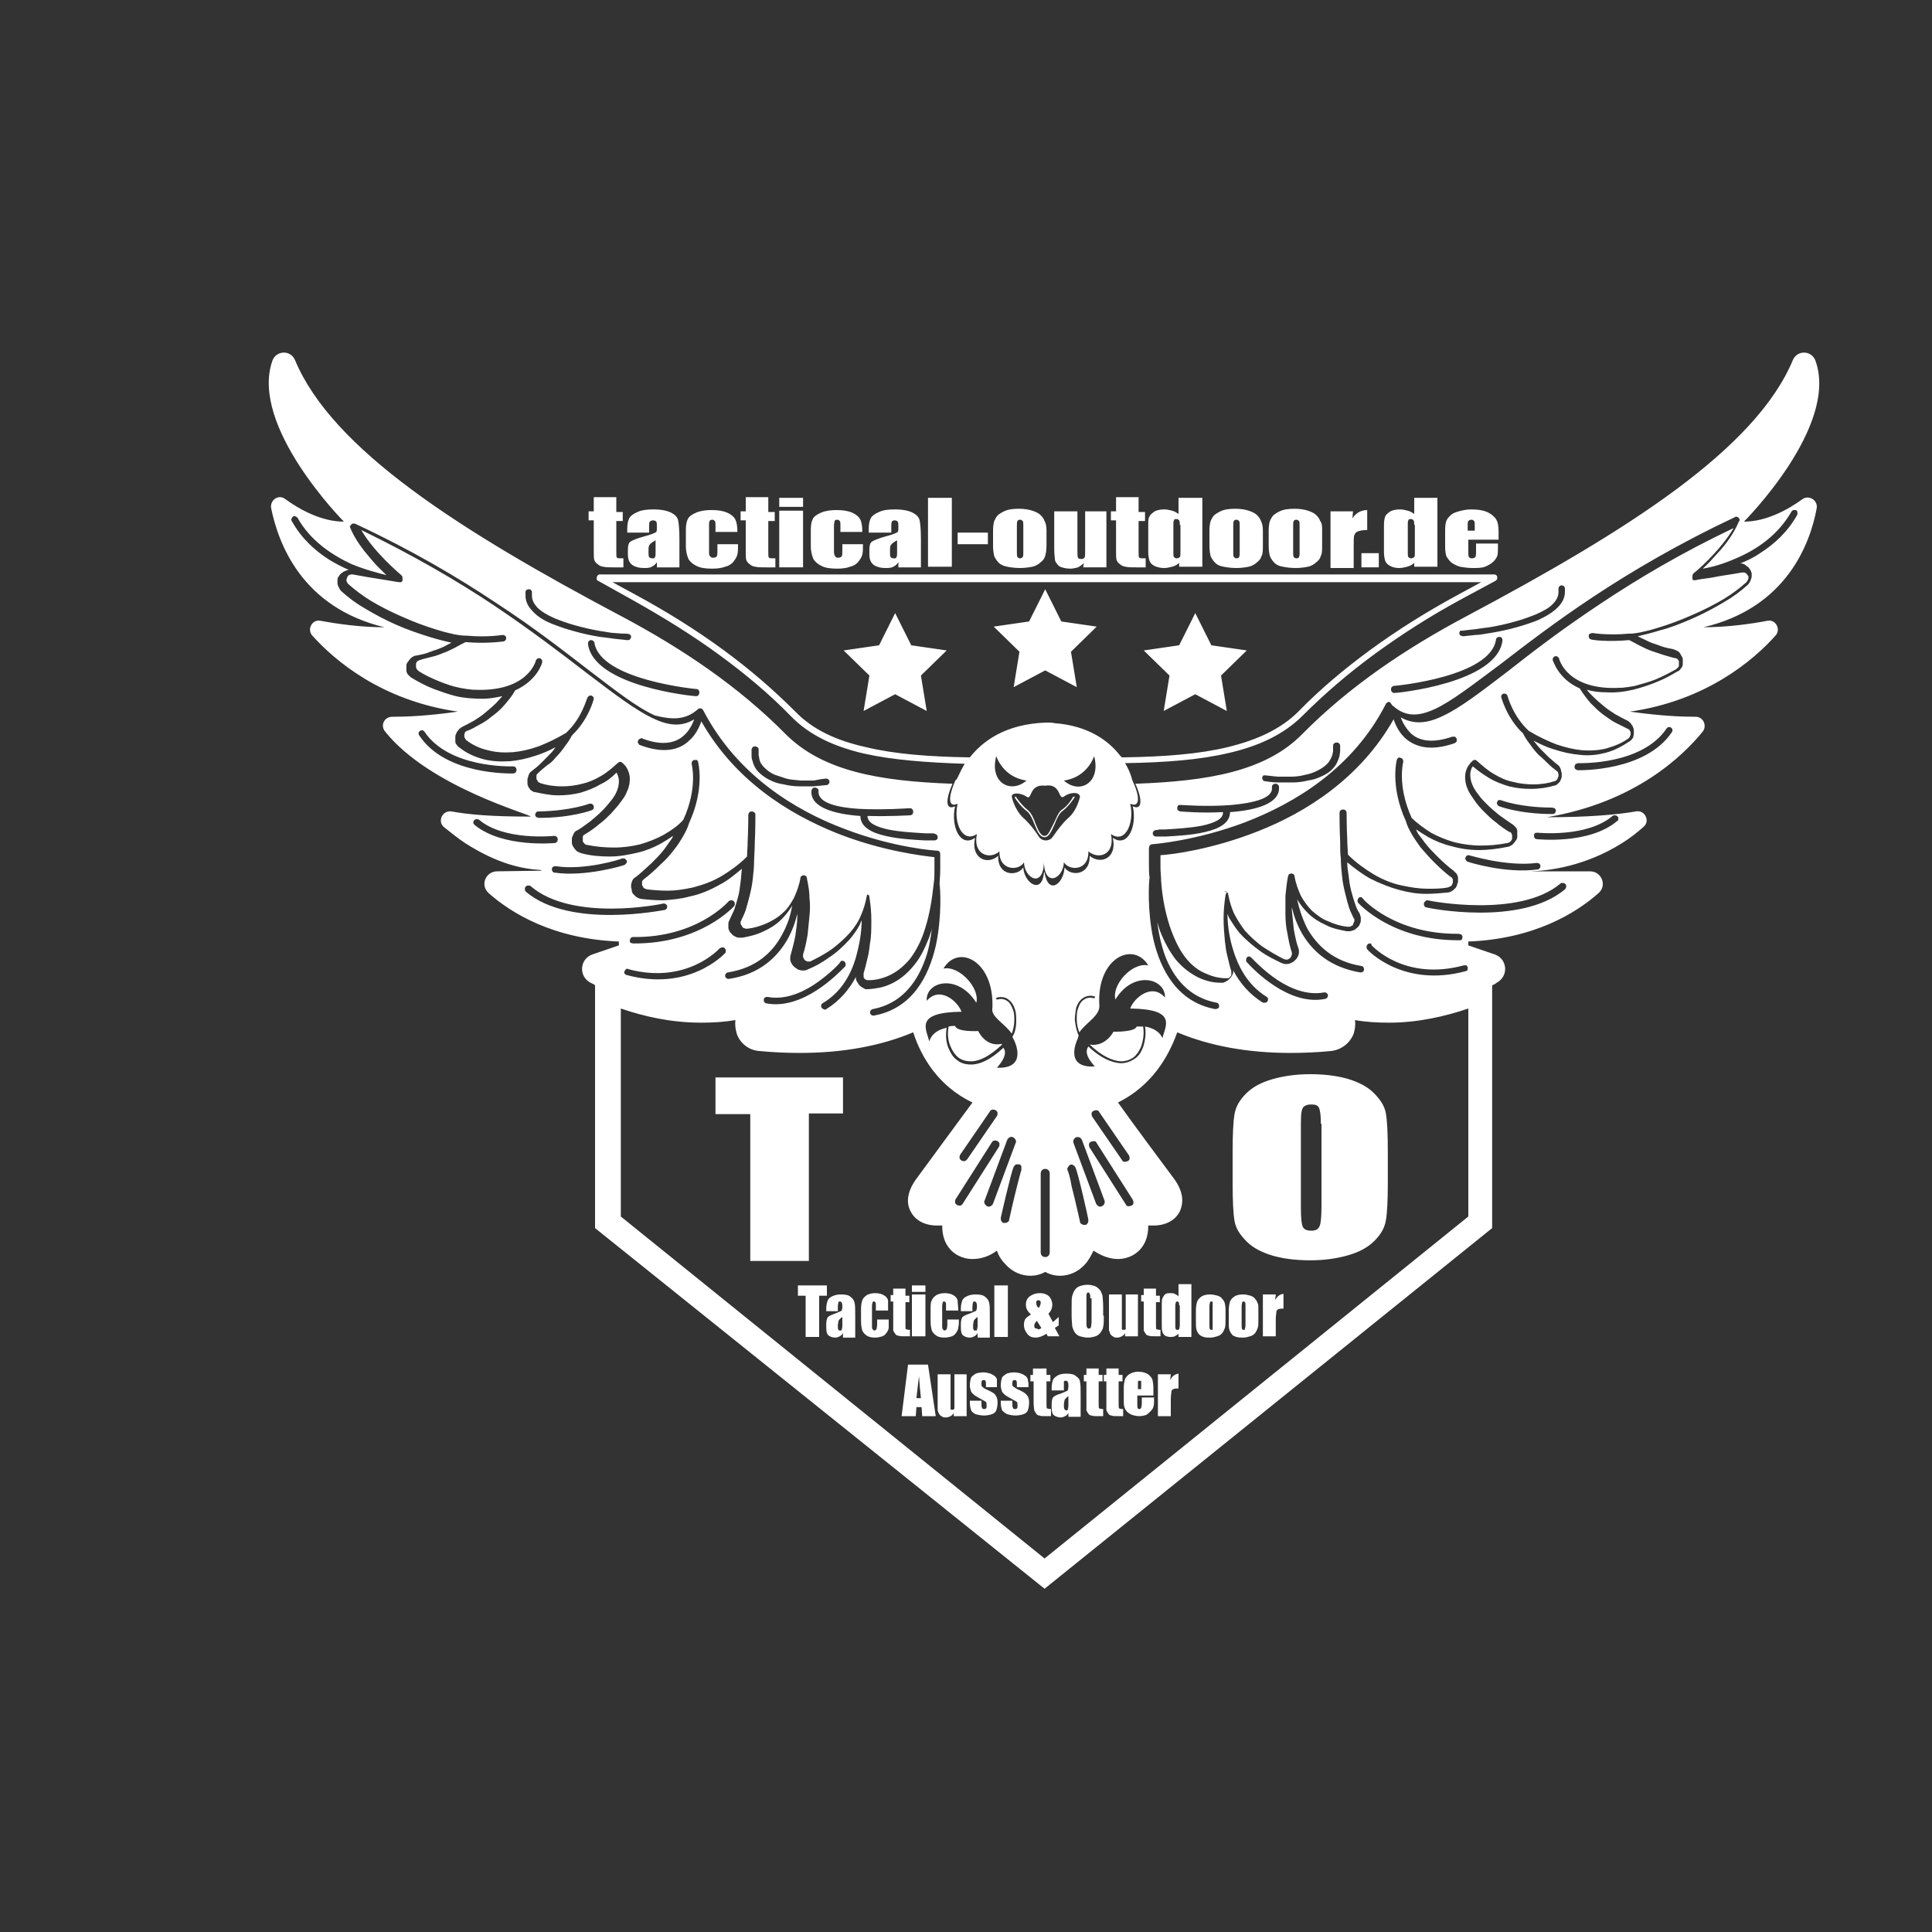 <?xml version="1.0" encoding="utf-8"?>
<!-- Generator: Adobe Illustrator 27.7.0, SVG Export Plug-In . SVG Version: 6.00 Build 0)  -->
<svg version="1.1" id="Ebene_1" xmlns="http://www.w3.org/2000/svg" xmlns:xlink="http://www.w3.org/1999/xlink" x="0px" y="0px"
	 viewBox="0 0 300 300" style="enable-background:new 0 0 300 300;" xml:space="preserve">
<rect x="0" y="0" width="300" height="300" fill="#333333" stroke="none"/>
<style type="text/css">
	.st0{fill:#ffffff;}
	.st1{fill-rule:evenodd;clip-rule:evenodd;fill:#FFFFFF;}
</style>
<path class="st0" d="M162.2,150.7C162.2,150.7,162.2,150.7,162.2,150.7"/>
<path class="st0" d="M79.6,121.4C79.6,121.5,79.6,121.5,79.6,121.4"/>
<path class="st0" d="M156.3,130.1c0-0.1,0.1-0.1,0.2-0.1c0.1,0,0.1,0.1,0.1,0.2c0,0-0.3,1.3-0.2,2.8c0,0.1-0.1,0.2-0.1,0.2
	c-0.1,0-0.2-0.1-0.2-0.1C155.9,131.4,156.3,130.1,156.3,130.1L156.3,130.1z M153.3,127.7c0-0.1,0.1-0.1,0.2-0.1
	c0.1,0,0.1,0.1,0.1,0.2c0,0-0.8,2-0.6,2.8c0,0.1,0,0.2-0.1,0.2c-0.1,0-0.2,0-0.2-0.1C152.5,129.8,153.3,127.7,153.3,127.7
	L153.3,127.7z M150.8,123.4c0-0.1,0.1-0.1,0.2-0.1c0.1,0,0.1,0.1,0.1,0.1c0,0,0,0.1,0,0.1c0,0.4,0.1,1.1-0.7,2.2
	c0,0.1-0.1,0.1-0.2,0c-0.1,0-0.1-0.1,0-0.2c0.7-1,0.7-1.7,0.6-2C150.8,123.4,150.8,123.4,150.8,123.4L150.8,123.4z M95.7,77.3v2.2h1
	v1.4h-1v4.7c0,0.6,0,0.9,0.1,1c0.1,0.1,0.4,0.1,1,0.1v1.4h-1.4c-0.8,0-1.4,0-1.7-0.1c-0.3,0-0.7-0.2-0.9-0.4
	c-0.3-0.2-0.4-0.4-0.5-0.6c-0.1-0.2-0.1-0.8-0.1-1.7v-4.5h-0.8v-1.4h0.8v-2.2H95.7z M100.7,82.7h-3.3v-0.6c0-0.7,0.1-1.2,0.3-1.6
	c0.2-0.4,0.6-0.7,1.3-1c0.6-0.3,1.5-0.4,2.5-0.4c1.2,0,2.1,0.2,2.7,0.5c0.6,0.3,1,0.7,1.1,1.2c0.1,0.5,0.2,1.4,0.2,2.9v4.4h-3.5
	v-0.8c-0.2,0.3-0.5,0.6-0.8,0.7c-0.3,0.2-0.8,0.2-1.2,0.2c-0.6,0-1.2-0.1-1.7-0.4c-0.5-0.3-0.8-0.8-0.8-1.7v-0.7
	c0-0.7,0.1-1.1,0.4-1.3c0.3-0.2,1-0.5,2.1-0.8c1.2-0.3,1.8-0.6,1.9-0.7c0.1-0.1,0.1-0.4,0.1-0.7c0-0.5,0-0.8-0.1-0.9
	c-0.1-0.1-0.2-0.2-0.5-0.2c-0.2,0-0.4,0.1-0.5,0.2c-0.1,0.1-0.1,0.4-0.1,0.9V82.7z M101.8,83.9c-0.6,0.3-0.9,0.6-1,0.8
	c-0.1,0.2-0.1,0.5-0.1,0.9c0,0.5,0,0.8,0.1,0.9c0.1,0.1,0.2,0.2,0.5,0.2c0.2,0,0.4,0,0.4-0.2c0.1-0.1,0.1-0.4,0.1-0.8V83.9z
	 M114.5,82.6h-3.4v-1c0-0.3,0-0.6-0.1-0.7c-0.1-0.1-0.2-0.2-0.4-0.2c-0.2,0-0.4,0.1-0.4,0.2c-0.1,0.1-0.1,0.4-0.1,0.7v4.1
	c0,0.3,0,0.6,0.2,0.7c0.1,0.2,0.3,0.2,0.5,0.2c0.2,0,0.4-0.1,0.5-0.2c0.1-0.2,0.1-0.5,0.1-0.9v-1h3.2c0,0.7,0,1.2-0.1,1.6
	c-0.1,0.4-0.3,0.7-0.6,1.1c-0.3,0.4-0.8,0.7-1.3,0.8c-0.5,0.2-1.2,0.3-2,0.3c-1,0-1.8-0.1-2.4-0.4c-0.6-0.3-1-0.6-1.3-1.1
	c-0.2-0.5-0.4-1.1-0.4-2v-2.5c0-0.8,0.1-1.3,0.3-1.7c0.2-0.4,0.6-0.7,1.3-1c0.7-0.3,1.5-0.4,2.4-0.4c0.9,0,1.7,0.1,2.4,0.4
	s1.1,0.7,1.3,1.1C114.4,81.1,114.5,81.8,114.5,82.6L114.5,82.6z M119.3,77.3v2.2h1v1.4h-1v4.7c0,0.6,0,0.9,0.1,1
	c0.1,0.1,0.4,0.1,1,0.1v1.4H119c-0.8,0-1.4,0-1.7-0.1c-0.3,0-0.7-0.2-0.9-0.4c-0.3-0.2-0.4-0.4-0.5-0.6c-0.1-0.2-0.1-0.8-0.1-1.7
	v-4.5H115v-1.4h0.8v-2.2H119.3z M124.7,77.3v1.4h-3.7v-1.4H124.7z M124.7,79.3v8.8h-3.7v-8.8H124.7z M133.9,82.6h-3.4v-1
	c0-0.3,0-0.6-0.1-0.7c-0.1-0.1-0.2-0.2-0.4-0.2c-0.2,0-0.4,0.1-0.4,0.2s-0.1,0.4-0.1,0.7v4.1c0,0.3,0.1,0.6,0.2,0.7
	c0.1,0.2,0.3,0.2,0.5,0.2c0.2,0,0.4-0.1,0.5-0.2c0.1-0.2,0.1-0.5,0.1-0.9v-1h3.2c0,0.7,0,1.2-0.1,1.6c-0.1,0.4-0.3,0.7-0.6,1.1
	c-0.3,0.4-0.8,0.7-1.3,0.8c-0.5,0.2-1.2,0.3-2,0.3c-1,0-1.8-0.1-2.4-0.4c-0.6-0.3-1-0.6-1.3-1.1c-0.2-0.5-0.4-1.1-0.4-2v-2.5
	c0-0.8,0.1-1.3,0.3-1.7c0.2-0.4,0.6-0.7,1.3-1c0.7-0.3,1.5-0.4,2.4-0.4c0.9,0,1.7,0.1,2.4,0.4s1.1,0.7,1.3,1.1
	S133.9,81.8,133.9,82.6L133.9,82.6z M138.2,82.7h-3.3v-0.6c0-0.7,0.1-1.2,0.3-1.6c0.2-0.4,0.6-0.7,1.3-1c0.6-0.3,1.4-0.4,2.5-0.4
	c1.2,0,2.1,0.2,2.7,0.5c0.6,0.3,1,0.7,1.1,1.2c0.1,0.5,0.2,1.4,0.2,2.9v4.4h-3.5v-0.8c-0.2,0.3-0.5,0.6-0.8,0.7
	c-0.3,0.2-0.8,0.2-1.2,0.2c-0.6,0-1.2-0.1-1.7-0.4c-0.5-0.3-0.8-0.8-0.8-1.7v-0.7c0-0.7,0.1-1.1,0.4-1.3c0.3-0.2,1-0.5,2.1-0.8
	c1.2-0.3,1.8-0.6,1.9-0.7c0.1-0.1,0.1-0.4,0.1-0.7c0-0.5,0-0.8-0.1-0.9c-0.1-0.1-0.2-0.2-0.5-0.2c-0.2,0-0.4,0.1-0.4,0.2
	c-0.1,0.1-0.1,0.4-0.1,0.9V82.7z M139.3,83.9c-0.6,0.3-0.9,0.6-1,0.8c-0.1,0.2-0.1,0.5-0.1,0.9c0,0.5,0,0.8,0.1,0.9
	c0.1,0.1,0.2,0.2,0.5,0.2c0.2,0,0.4,0,0.4-0.2c0.1-0.1,0.1-0.4,0.1-0.8V83.9z M147.8,77.3v10.7h-3.7V77.3H147.8z M153.4,82.7v1.8
	h-4.7v-1.8H153.4z M162.5,82.4v2.2c0,0.8-0.1,1.4-0.2,1.7c-0.1,0.4-0.3,0.7-0.7,1c-0.3,0.3-0.8,0.6-1.3,0.7
	c-0.5,0.1-1.2,0.2-1.9,0.2c-0.8,0-1.5-0.1-2-0.2c-0.5-0.1-1-0.3-1.3-0.6c-0.3-0.3-0.5-0.6-0.7-1c-0.1-0.4-0.2-0.9-0.2-1.7v-2.3
	c0-0.8,0.1-1.5,0.4-1.9c0.2-0.5,0.7-0.8,1.3-1.1c0.6-0.3,1.4-0.4,2.3-0.4c0.8,0,1.5,0.1,2.1,0.3c0.6,0.2,1,0.4,1.3,0.7
	c0.3,0.3,0.5,0.6,0.6,0.9C162.4,81.3,162.5,81.7,162.5,82.4L162.5,82.4z M158.9,81.7c0-0.4,0-0.7-0.1-0.8c-0.1-0.1-0.2-0.2-0.4-0.2
	c-0.2,0-0.4,0.1-0.4,0.2c-0.1,0.1-0.1,0.4-0.1,0.8v4c0,0.4,0,0.7,0.1,0.8c0.1,0.1,0.2,0.2,0.4,0.2s0.3-0.1,0.4-0.2
	c0.1-0.1,0.1-0.4,0.1-0.7V81.7z M171.8,79.3v8.8h-3.6l0.1-0.7c-0.2,0.3-0.6,0.5-0.9,0.7c-0.4,0.1-0.8,0.2-1.2,0.2
	c-0.5,0-1-0.1-1.3-0.2c-0.4-0.1-0.6-0.3-0.8-0.6c-0.2-0.2-0.3-0.5-0.3-0.7c0-0.2-0.1-0.8-0.1-1.5v-5.9h3.6v6c0,0.7,0,1.1,0.1,1.2
	c0,0.1,0.2,0.2,0.5,0.2c0.3,0,0.4-0.1,0.5-0.2c0.1-0.1,0.1-0.6,0.1-1.3v-5.9H171.8z M176.8,77.3v2.2h1v1.4h-1v4.7c0,0.6,0,0.9,0.1,1
	c0.1,0.1,0.4,0.1,1,0.1v1.4h-1.4c-0.8,0-1.4,0-1.7-0.1c-0.3,0-0.7-0.2-0.9-0.4c-0.3-0.2-0.4-0.4-0.5-0.6c-0.1-0.2-0.1-0.8-0.1-1.7
	v-4.5h-0.8v-1.4h0.8v-2.2H176.8z M186.7,77.3v10.7h-3.6v-0.6c-0.3,0.3-0.7,0.5-1.1,0.6c-0.4,0.1-0.8,0.2-1.2,0.2
	c-0.6,0-1-0.1-1.5-0.3c-0.4-0.2-0.7-0.5-0.8-0.8c-0.1-0.3-0.2-0.8-0.2-1.4v-4.1c0-0.7,0-1.2,0.2-1.4c0.1-0.3,0.4-0.5,0.8-0.8
	c0.4-0.2,0.9-0.3,1.5-0.3c0.4,0,0.8,0.1,1.2,0.2c0.4,0.1,0.7,0.3,1,0.5v-2.5H186.7z M183.2,81.5c0-0.3,0-0.5-0.1-0.7
	c-0.1-0.1-0.2-0.2-0.4-0.2c-0.2,0-0.4,0-0.4,0.2c-0.1,0.1-0.1,0.3-0.1,0.7v4.3c0,0.4,0,0.6,0.1,0.7c0.1,0.1,0.2,0.2,0.4,0.2
	c0.2,0,0.4-0.1,0.5-0.2c0.1-0.1,0.1-0.4,0.1-0.9V81.5z M196.1,82.4v2.2c0,0.8,0,1.4-0.2,1.7c-0.1,0.4-0.3,0.7-0.7,1
	c-0.3,0.3-0.8,0.6-1.3,0.7c-0.5,0.1-1.2,0.2-1.9,0.2c-0.8,0-1.5-0.1-2-0.2c-0.6-0.1-1-0.3-1.3-0.6c-0.3-0.3-0.5-0.6-0.7-1
	c-0.1-0.4-0.2-0.9-0.2-1.7v-2.3c0-0.8,0.1-1.5,0.4-1.9c0.2-0.5,0.7-0.8,1.3-1.1c0.6-0.3,1.4-0.4,2.3-0.4c0.8,0,1.5,0.1,2.1,0.3
	c0.6,0.2,1,0.4,1.3,0.7c0.3,0.3,0.5,0.6,0.6,0.9C196,81.3,196.1,81.7,196.1,82.4L196.1,82.4z M192.5,81.7c0-0.4,0-0.7-0.1-0.8
	c-0.1-0.1-0.2-0.2-0.4-0.2s-0.4,0.1-0.4,0.2c-0.1,0.1-0.1,0.4-0.1,0.8v4c0,0.4,0,0.7,0.1,0.8c0.1,0.1,0.2,0.2,0.4,0.2
	c0.2,0,0.4-0.1,0.4-0.2c0.1-0.1,0.1-0.4,0.1-0.7V81.7z M205.3,82.4v2.2c0,0.8,0,1.4-0.2,1.7c-0.1,0.4-0.3,0.7-0.7,1
	c-0.3,0.3-0.8,0.6-1.3,0.7c-0.5,0.1-1.2,0.2-1.9,0.2c-0.8,0-1.5-0.1-2-0.2c-0.6-0.1-1-0.3-1.3-0.6c-0.3-0.3-0.5-0.6-0.7-1
	c-0.1-0.4-0.2-0.9-0.2-1.7v-2.3c0-0.8,0.1-1.5,0.4-1.9c0.2-0.5,0.7-0.8,1.3-1.1c0.6-0.3,1.4-0.4,2.3-0.4c0.8,0,1.5,0.1,2.1,0.3
	c0.6,0.2,1,0.4,1.3,0.7c0.3,0.3,0.5,0.6,0.6,0.9C205.3,81.3,205.3,81.7,205.3,82.4L205.3,82.4z M201.8,81.7c0-0.4,0-0.7-0.1-0.8
	c-0.1-0.1-0.2-0.2-0.4-0.2c-0.2,0-0.4,0.1-0.4,0.2c-0.1,0.1-0.1,0.4-0.1,0.8v4c0,0.4,0,0.7,0.1,0.8c0.1,0.1,0.2,0.2,0.4,0.2
	c0.2,0,0.4-0.1,0.4-0.2c0.1-0.1,0.1-0.4,0.1-0.7V81.7z M210.1,79.3l-0.1,1.2c0.5-0.8,1.3-1.3,2.3-1.3v3.1c-0.7,0-1.1,0.1-1.4,0.2
	c-0.3,0.1-0.5,0.3-0.6,0.6c-0.1,0.2-0.1,0.8-0.1,1.6v3.5h-3.6v-8.8H210.1z M214.1,85.9v2.2h-2.7v-2.2H214.1z M223.2,77.3v10.7h-3.6
	v-0.6c-0.3,0.3-0.7,0.5-1.1,0.6c-0.4,0.1-0.8,0.2-1.2,0.2c-0.6,0-1-0.1-1.4-0.3c-0.4-0.2-0.7-0.5-0.8-0.8c-0.1-0.3-0.2-0.8-0.2-1.4
	v-4.1c0-0.7,0.1-1.2,0.2-1.4c0.1-0.3,0.4-0.5,0.8-0.8c0.4-0.2,0.9-0.3,1.5-0.3c0.4,0,0.8,0.1,1.2,0.2c0.4,0.1,0.7,0.3,1,0.5v-2.5
	H223.2z M219.6,81.5c0-0.3,0-0.5-0.1-0.7c-0.1-0.1-0.2-0.2-0.4-0.2c-0.2,0-0.4,0-0.4,0.2c-0.1,0.1-0.1,0.3-0.1,0.7v4.3
	c0,0.4,0,0.6,0.1,0.7c0.1,0.1,0.2,0.2,0.4,0.2c0.2,0,0.4-0.1,0.5-0.2c0.1-0.1,0.1-0.4,0.1-0.9V81.5z M232.6,83.8h-4.6v1.9
	c0,0.4,0,0.7,0.1,0.8c0.1,0.1,0.2,0.2,0.4,0.2c0.3,0,0.5-0.1,0.6-0.2c0.1-0.2,0.1-0.5,0.1-0.9v-1.2h3.4V85c0,0.6,0,1-0.1,1.3
	c-0.1,0.3-0.3,0.6-0.6,0.9c-0.3,0.3-0.8,0.6-1.3,0.8c-0.5,0.2-1.2,0.2-1.9,0.2c-0.8,0-1.4-0.1-2-0.2c-0.6-0.2-1-0.4-1.4-0.7
	c-0.3-0.3-0.5-0.6-0.7-0.9c-0.1-0.3-0.2-0.8-0.2-1.5v-2.6c0-0.8,0.1-1.4,0.4-1.8c0.3-0.4,0.7-0.8,1.4-1c0.6-0.2,1.4-0.4,2.2-0.4
	c1,0,1.8,0.1,2.5,0.4c0.7,0.3,1.1,0.7,1.4,1.1c0.3,0.5,0.4,1.1,0.4,2V83.8z M229,82.4v-0.6c0-0.5,0-0.8-0.1-0.9
	c-0.1-0.1-0.2-0.2-0.4-0.2c-0.2,0-0.4,0.1-0.5,0.2c-0.1,0.1-0.1,0.4-0.1,0.9v0.6H229z M159.7,131.4c0-0.1,0.1-0.1,0.2-0.1
	c0.1,0,0.1,0.1,0.1,0.2c0,0-0.2,0.6-0.3,1.3c-0.1,0.4-0.1,0.8-0.1,1.1c0,0.1-0.1,0.2-0.2,0.2s-0.2-0.1-0.2-0.2
	C159.3,132.9,159.7,131.4,159.7,131.4L159.7,131.4z M149.8,118.6c-6-0.2-11.3-0.6-15.7-1.6c-4.7-1.1-8.5-2.9-11.3-5.8
	c-3.3-3.4-7-6.5-11.1-9.5c-4.1-3-8.6-5.8-13.6-8.6l-5.2-2.9c-0.3-0.1-0.3-0.4-0.2-0.7c0.1-0.2,0.3-0.3,0.4-0.3l0,0H232
	c0.3,0,0.5,0.2,0.5,0.5c0,0.2-0.1,0.4-0.3,0.5l-5.2,2.8c-5,2.7-9.5,5.6-13.6,8.6c-4.1,3-7.8,6.2-11.1,9.5c-2.9,2.9-6.7,4.7-11.4,5.8
	c-4.6,1.1-10,1.5-16.2,1.6c0.9,1.5,1.1,2.6,1.1,2.6c1.2,2.5,1.3,4.4-0.3,3.7c0.7,3-0.8,6.3-3,4.7c0.7,3.1-1.8,4.1-3.5,2.7
	c0.1,3-2.9,3.1-3.8,1.7c-0.1,2.6-3.1,4-3.1-0.2c0,4.3-3,2.8-3.1,0.2c-0.8,1.4-3.9,1.3-3.8-1.7c-1.6,1.4-4.2,0.4-3.5-2.7
	c-2.2,1.5-3.7-1.7-3-4.7c-1.5,0.7-1.5-1.1-0.3-3.7C148.6,121.2,148.9,120.1,149.8,118.6L149.8,118.6z M173.9,117.3l0.3,0.3l0.4,0
	c6.2-0.1,11.6-0.5,16.1-1.6c4.5-1.1,8.2-2.8,10.9-5.5c3.3-3.4,7.1-6.6,11.2-9.6c4.1-3,8.7-5.9,13.7-8.6l3.5-1.9H95.1l3.5,1.9
	c5,2.7,9.6,5.6,13.7,8.6c4.1,3,7.8,6.2,11.2,9.6c2.7,2.8,6.4,4.5,10.9,5.5c4.5,1.1,9.9,1.5,16,1.6l0.2,0c1.9-2.4,5.4-5.2,11.9-5.4
	l0,0h0c0,0,0,0,0,0l0,0l0,0h0.1l0,0h0c0.4,0,0.8,0,1.2,0.1C169.1,112.7,172.2,115.1,173.9,117.3L173.9,117.3z M185.6,95.2l2.5,5
	l5.5,0.8l-4,3.9l0.9,5.5l-4.9-2.6l-4.9,2.6l0.9-5.5l-4-3.9l5.5-0.8L185.6,95.2z M162.3,91.5l2.5,5l5.5,0.8l-4,3.9l0.9,5.5l-4.9-2.6
	l-4.9,2.6l0.9-5.5l-4-3.9l5.5-0.8L162.3,91.5z M139,95.2l2.5,5l5.5,0.8l-4,3.9l0.9,5.5l-4.9-2.6l-4.9,2.6l0.9-5.5l-4-3.9l5.5-0.8
	L139,95.2z M165.2,123.7c-0.9,0.6-0.4-2.1-2.9-1.7c-2.6-0.3-2,2.4-2.9,1.7c-0.9-0.6-2.3-0.7-2.3,0c0,0,0.4,2,1.8,3.3
	c0.9,0.8,1.7,1.8,2.4,2.9c0.5,0.8,1.7,0.8,2.2,0c0.7-1,1.5-2.1,2.4-2.9c1.4-1.2,1.8-3.3,1.8-3.3C167.6,122.9,166.1,123,165.2,123.7
	L165.2,123.7z M157.6,123.9c0-0.1,0-0.2,0-0.2c0.1,0,0.2,0,0.2,0.1c0,0,0.8,1.2,1.8,2c0.5,0.4,0.9,1.2,1.2,2.1
	c0.4,1,0.8,1.9,1.4,1.9c0,0,0,0,0,0c0,0,0,0,0,0c0.6,0,0.9-1,1.4-1.9c0.4-0.8,0.7-1.7,1.2-2.1c1.1-0.7,1.8-2,1.8-2
	c0-0.1,0.1-0.1,0.2-0.1c0.1,0,0.1,0.1,0,0.2c0,0-0.8,1.3-1.9,2.1c-0.4,0.3-0.8,1.1-1.1,1.9c-0.5,1.1-0.9,2.1-1.6,2.1c0,0,0,0,0,0
	c0,0,0,0,0,0c-0.8,0-1.2-1.1-1.6-2.1c-0.3-0.8-0.7-1.6-1.1-1.9C158.4,125.2,157.6,123.9,157.6,123.9L157.6,123.9z M169.9,117.4
	c0,0-1,3.3-4.7,3.8C167.6,123.4,171,121.6,169.9,117.4L169.9,117.4z M169.9,116.1c0.1,0,0.2,0,0.2,0.1c0,0.1,0,0.2-0.1,0.2
	c0,0-0.1,0.2-0.2,0.4c-0.8,1.3-2.8,4.4-5,3.3c-0.1,0-0.1-0.1-0.1-0.2c0-0.1,0.1-0.1,0.2-0.1c1.9,1,3.8-2,4.5-3.2
	C169.6,116.4,169.8,116.2,169.9,116.1L169.9,116.1z M154.7,117.4c-1.1,4.2,2.3,5.9,4.7,3.8C155.7,120.7,154.7,117.4,154.7,117.4
	L154.7,117.4z M154.7,116.1c0.1,0,0.2,0.2,0.4,0.5c0.8,1.2,2.7,4.2,4.5,3.2c0.1,0,0.2,0,0.2,0.1c0,0.1,0,0.2-0.1,0.2
	c-2.1,1.1-4.2-2-5-3.3c-0.2-0.2-0.2-0.4-0.2-0.4c-0.1,0-0.1-0.1-0.1-0.2C154.6,116.2,154.7,116.1,154.7,116.1L154.7,116.1z
	 M164.6,131.4c0-0.1,0-0.2,0.1-0.2c0.1,0,0.2,0,0.2,0.1c0,0,0.4,1.5,0.4,2.4c0,0.1-0.1,0.2-0.2,0.2s-0.2-0.1-0.2-0.2
	C165,132.9,164.6,131.4,164.6,131.4L164.6,131.4z M168.1,130.2c0-0.1,0-0.2,0.1-0.2c0.1,0,0.2,0,0.2,0.1c0,0,0.3,1.3,0.2,2.9
	c0,0.1-0.1,0.1-0.2,0.1c-0.1,0-0.1-0.1-0.1-0.2C168.4,131.5,168.1,130.2,168.1,130.2L168.1,130.2z M171,127.8c0-0.1,0-0.2,0.1-0.2
	c0.1,0,0.2,0,0.2,0.1c0,0,0.8,2,0.6,3c0,0.1-0.1,0.1-0.2,0.1c-0.1,0-0.1-0.1-0.1-0.2C171.8,129.8,171,127.8,171,127.8L171,127.8z
	 M173.5,123.4c0-0.1,0.1-0.1,0.2-0.1c0.1,0,0.2,0.1,0.2,0.1c0,0,0,0.1,0,0.1l0,0c0,0.3,0,1,0.7,2c0,0.1,0,0.2,0,0.2
	c-0.1,0-0.2,0-0.2,0c-0.8-1.1-0.7-1.8-0.7-2.2v0C173.5,123.4,173.5,123.4,173.5,123.4L173.5,123.4z M145,137.1
	C145,137.1,145,137.1,145,137.1 M130.9,167.2v5.7h-5.3v22.9h-9.1V173h-5.4v-5.7H130.9z M215.5,183.6c0,2.8-0.1,4.8-0.3,5.9
	c-0.2,1.2-0.8,2.2-1.8,3.2c-1,1-2.3,1.7-4,2.2c-1.7,0.5-3.7,0.8-5.9,0.8c-2.1,0-4-0.2-5.8-0.7c-1.7-0.5-3.1-1.2-4.1-2.2
	c-1-1-1.7-2-1.9-3.2c-0.2-1.1-0.3-3.1-0.3-6v-4.7c0-2.8,0.1-4.8,0.3-5.9c0.2-1.2,0.8-2.2,1.8-3.2c1-1,2.3-1.7,4-2.2
	c1.7-0.5,3.7-0.8,5.9-0.8c2.1,0,4,0.2,5.8,0.7c1.7,0.5,3.1,1.2,4.1,2.2c1,1,1.7,2,1.9,3.2c0.2,1.1,0.3,3.1,0.3,6V183.6z
	 M205.1,174.5c0-1.3-0.1-2.1-0.3-2.5c-0.2-0.4-0.6-0.5-1.2-0.5c-0.5,0-0.9,0.1-1.2,0.4c-0.3,0.3-0.4,1.1-0.4,2.6v13
	c0,1.6,0.1,2.6,0.3,3c0.2,0.4,0.6,0.6,1.3,0.6c0.7,0,1.1-0.2,1.3-0.7c0.2-0.4,0.3-1.5,0.3-3.1V174.5z M128.4,199.6v1.6h-1.2v6.4
	h-2.1v-6.4h-1.2v-1.6H128.4z M130.2,203.6h-1.9v-0.4c0-0.5,0.1-0.9,0.2-1.2c0.1-0.3,0.3-0.5,0.7-0.7c0.4-0.2,0.8-0.3,1.4-0.3
	c0.7,0,1.2,0.1,1.5,0.4c0.3,0.2,0.5,0.5,0.6,0.9s0.1,1.1,0.1,2.1v3.3h-1.9V207c-0.1,0.2-0.3,0.4-0.5,0.5c-0.2,0.1-0.4,0.2-0.7,0.2
	c-0.4,0-0.7-0.1-1-0.3c-0.3-0.2-0.4-0.6-0.4-1.3v-0.5c0-0.5,0.1-0.8,0.2-1c0.1-0.2,0.5-0.4,1.1-0.6c0.7-0.3,1-0.4,1.1-0.5
	c0-0.1,0.1-0.3,0.1-0.5c0-0.3,0-0.6-0.1-0.7c0-0.1-0.1-0.2-0.3-0.2c-0.1,0-0.2,0-0.2,0.1c0,0.1-0.1,0.3-0.1,0.7V203.6z M130.8,204.5
	c-0.3,0.2-0.5,0.4-0.6,0.6c0,0.2-0.1,0.4-0.1,0.7c0,0.3,0,0.6,0.1,0.7c0,0.1,0.1,0.1,0.3,0.1s0.2,0,0.2-0.1c0-0.1,0.1-0.3,0.1-0.6
	V204.5z M137.9,203.5h-1.9v-0.8c0-0.3,0-0.4-0.1-0.5c0-0.1-0.1-0.1-0.2-0.1s-0.2,0-0.2,0.1c0,0.1-0.1,0.3-0.1,0.6v3.1
	c0,0.2,0,0.4,0.1,0.5c0.1,0.1,0.1,0.2,0.3,0.2c0.1,0,0.2-0.1,0.3-0.2c0-0.1,0.1-0.3,0.1-0.7v-0.8h1.8c0,0.5,0,0.9,0,1.2
	c0,0.3-0.1,0.5-0.3,0.8c-0.2,0.3-0.4,0.5-0.7,0.6c-0.3,0.1-0.7,0.2-1.1,0.2c-0.6,0-1-0.1-1.3-0.3c-0.3-0.2-0.6-0.5-0.7-0.8
	c-0.1-0.3-0.2-0.8-0.2-1.5v-1.9c0-0.6,0.1-1,0.2-1.3c0.1-0.3,0.3-0.5,0.7-0.8c0.4-0.2,0.8-0.3,1.3-0.3c0.5,0,1,0.1,1.3,0.3
	c0.4,0.2,0.6,0.5,0.7,0.8C137.9,202.4,137.9,202.9,137.9,203.5L137.9,203.5z M140.6,200.2v1h0.6v1h-0.6v3.5c0,0.4,0,0.7,0.1,0.7
	c0,0,0.2,0.1,0.6,0.1v1h-0.8c-0.5,0-0.8,0-1-0.1c-0.2,0-0.4-0.1-0.5-0.3c-0.1-0.1-0.2-0.3-0.3-0.5c0-0.2,0-0.6,0-1.2v-3.3h-0.4v-1
	h0.4v-1H140.6z M143.7,199.6v1h-2.1v-1H143.7z M143.7,201v6.5h-2.1V201H143.7z M148.8,203.5h-1.9v-0.8c0-0.3,0-0.4-0.1-0.5
	c0-0.1-0.1-0.1-0.2-0.1s-0.2,0-0.2,0.1c0,0.1-0.1,0.3-0.1,0.6v3.1c0,0.2,0,0.4,0.1,0.5c0.1,0.1,0.1,0.2,0.3,0.2
	c0.1,0,0.2-0.1,0.3-0.2c0-0.1,0.1-0.3,0.1-0.7v-0.8h1.8c0,0.5,0,0.9-0.1,1.2c0,0.3-0.1,0.5-0.3,0.8c-0.2,0.3-0.4,0.5-0.7,0.6
	c-0.3,0.1-0.7,0.2-1.1,0.2c-0.6,0-1-0.1-1.3-0.3c-0.3-0.2-0.6-0.5-0.7-0.8c-0.1-0.3-0.2-0.8-0.2-1.5v-1.9c0-0.6,0-1,0.2-1.3
	c0.1-0.3,0.3-0.5,0.7-0.8c0.4-0.2,0.8-0.3,1.3-0.3c0.5,0,1,0.1,1.3,0.3c0.4,0.2,0.6,0.5,0.7,0.8
	C148.7,202.4,148.8,202.9,148.8,203.5L148.8,203.5z M151.1,203.6h-1.9v-0.4c0-0.5,0.1-0.9,0.2-1.2c0.1-0.3,0.3-0.5,0.7-0.7
	c0.4-0.2,0.8-0.3,1.4-0.3c0.7,0,1.2,0.1,1.5,0.4c0.3,0.2,0.5,0.5,0.6,0.9s0.1,1.1,0.1,2.1v3.3h-1.9V207c-0.1,0.2-0.3,0.4-0.5,0.5
	c-0.2,0.1-0.4,0.2-0.7,0.2c-0.4,0-0.7-0.1-1-0.3c-0.3-0.2-0.4-0.6-0.4-1.3v-0.5c0-0.5,0.1-0.8,0.2-1c0.1-0.2,0.5-0.4,1.1-0.6
	c0.7-0.3,1-0.4,1.1-0.5c0-0.1,0.1-0.3,0.1-0.5c0-0.3,0-0.6-0.1-0.7c0-0.1-0.1-0.2-0.3-0.2c-0.1,0-0.2,0-0.2,0.1
	c0,0.1-0.1,0.3-0.1,0.7V203.6z M151.8,204.5c-0.3,0.2-0.5,0.4-0.6,0.6c0,0.2-0.1,0.4-0.1,0.7c0,0.3,0,0.6,0.1,0.7
	c0,0.1,0.1,0.1,0.3,0.1s0.2,0,0.2-0.1c0-0.1,0.1-0.3,0.1-0.6V204.5z M156.5,199.6v8h-2.1v-8H156.5z M164.4,204.5v1.3l-0.6,0.4
	l0.7,1.3h-1.8l-0.2-0.4c-0.6,0.4-1.2,0.6-1.7,0.6c-0.6,0-1-0.2-1.3-0.6c-0.3-0.4-0.5-0.8-0.5-1.4c0-0.4,0.1-0.8,0.3-1
	c0.2-0.2,0.5-0.4,0.8-0.6c-0.5-0.4-0.8-0.9-0.8-1.5c0-0.6,0.2-1,0.6-1.3c0.4-0.3,0.9-0.5,1.6-0.5c0.6,0,1.1,0.2,1.4,0.5
	c0.3,0.3,0.5,0.8,0.5,1.3c0,0.5-0.2,1-0.6,1.4l0.7,1.3L164.4,204.5z M161.3,203.1c0.2-0.3,0.3-0.6,0.3-0.8c0-0.1,0-0.2-0.1-0.3
	s-0.2-0.1-0.3-0.1c-0.1,0-0.2,0-0.2,0.1c-0.1,0.1-0.1,0.2-0.1,0.3C160.9,202.6,161,202.9,161.3,203.1L161.3,203.1z M161.7,206.2
	l-0.7-1.1c-0.2,0.2-0.4,0.5-0.4,0.7c0,0.2,0,0.3,0.1,0.4c0.1,0.1,0.2,0.1,0.3,0.1C161.3,206.5,161.5,206.4,161.7,206.2L161.7,206.2z
	 M171.4,204.3c0,0.8,0,1.4-0.1,1.7c0,0.3-0.2,0.6-0.4,0.9c-0.2,0.3-0.5,0.5-0.8,0.6c-0.3,0.1-0.7,0.2-1.2,0.2
	c-0.4,0-0.8-0.1-1.2-0.2c-0.3-0.1-0.6-0.3-0.8-0.6c-0.2-0.3-0.3-0.6-0.4-0.9c0-0.3-0.1-0.9-0.1-1.7v-1.4c0-0.8,0-1.4,0.1-1.7
	s0.2-0.6,0.4-0.9c0.2-0.3,0.5-0.5,0.8-0.6c0.3-0.1,0.7-0.2,1.2-0.2c0.4,0,0.8,0.1,1.1,0.2c0.3,0.1,0.6,0.4,0.8,0.6
	c0.2,0.3,0.3,0.6,0.4,0.9c0,0.3,0.1,0.9,0.1,1.7V204.3z M169.3,201.6c0-0.4,0-0.6-0.1-0.7c0-0.1-0.1-0.2-0.2-0.2
	c-0.1,0-0.2,0-0.2,0.1c-0.1,0.1-0.1,0.3-0.1,0.7v3.7c0,0.5,0,0.8,0.1,0.9c0,0.1,0.1,0.2,0.3,0.2s0.2-0.1,0.3-0.2
	c0-0.1,0.1-0.4,0.1-0.9V201.6z M176.7,201v6.5h-2l0-0.5c-0.1,0.2-0.3,0.4-0.5,0.5c-0.2,0.1-0.4,0.2-0.7,0.2c-0.3,0-0.5,0-0.7-0.2
	c-0.2-0.1-0.3-0.2-0.4-0.4c-0.1-0.2-0.1-0.4-0.2-0.5c0-0.2,0-0.6,0-1.1V201h2v4.5c0,0.5,0,0.8,0,0.9c0,0.1,0.1,0.1,0.3,0.1
	c0.1,0,0.2,0,0.3-0.1c0-0.1,0-0.4,0-1V201H176.7z M179.5,200.2v1h0.6v1h-0.6v3.5c0,0.4,0,0.7,0.1,0.7c0,0,0.2,0.1,0.6,0.1v1h-0.8
	c-0.5,0-0.8,0-1-0.1c-0.2,0-0.4-0.1-0.5-0.3c-0.1-0.1-0.2-0.3-0.3-0.5c0-0.2,0-0.6,0-1.2v-3.3h-0.4v-1h0.4v-1H179.5z M185,199.6v8
	h-2v-0.5c-0.2,0.2-0.4,0.3-0.6,0.4c-0.2,0.1-0.4,0.1-0.7,0.1c-0.3,0-0.6-0.1-0.8-0.2c-0.2-0.2-0.4-0.4-0.4-0.6
	c-0.1-0.2-0.1-0.6-0.1-1v-3.1c0-0.5,0-0.9,0.1-1.1c0.1-0.2,0.2-0.4,0.4-0.6c0.2-0.2,0.5-0.2,0.8-0.2c0.2,0,0.5,0,0.7,0.1
	c0.2,0.1,0.4,0.2,0.6,0.4v-1.9H185z M183.1,202.7c0-0.2,0-0.4-0.1-0.5c0-0.1-0.1-0.1-0.2-0.1c-0.1,0-0.2,0-0.2,0.1
	c0,0.1-0.1,0.2-0.1,0.5v3.2c0,0.3,0,0.4,0.1,0.5c0,0.1,0.1,0.1,0.2,0.1c0.1,0,0.2,0,0.3-0.1c0-0.1,0.1-0.3,0.1-0.7V202.7z
	 M190.3,203.3v1.6c0,0.6,0,1-0.1,1.3c-0.1,0.3-0.2,0.5-0.4,0.8c-0.2,0.2-0.4,0.4-0.8,0.5c-0.3,0.1-0.7,0.2-1,0.2
	c-0.4,0-0.8,0-1.1-0.1c-0.3-0.1-0.5-0.2-0.7-0.4c-0.2-0.2-0.3-0.4-0.4-0.7c-0.1-0.3-0.1-0.7-0.1-1.3v-1.7c0-0.6,0.1-1.1,0.2-1.4
	c0.1-0.3,0.4-0.6,0.7-0.8c0.3-0.2,0.8-0.3,1.3-0.3c0.4,0,0.8,0.1,1.2,0.2c0.3,0.1,0.6,0.3,0.7,0.5c0.2,0.2,0.3,0.4,0.4,0.7
	C190.2,202.5,190.3,202.9,190.3,203.3L190.3,203.3z M188.3,202.8c0-0.3,0-0.6,0-0.6c0-0.1-0.1-0.1-0.2-0.1s-0.2,0-0.2,0.1
	c0,0.1-0.1,0.3-0.1,0.6v3c0,0.3,0,0.5,0.1,0.6c0,0.1,0.1,0.1,0.2,0.1s0.2,0,0.2-0.1c0-0.1,0-0.3,0-0.6V202.8z M195.4,203.3v1.6
	c0,0.6,0,1-0.1,1.3c-0.1,0.3-0.2,0.5-0.4,0.8c-0.2,0.2-0.4,0.4-0.8,0.5c-0.3,0.1-0.7,0.2-1,0.2c-0.4,0-0.8,0-1.1-0.1
	c-0.3-0.1-0.6-0.2-0.7-0.4c-0.2-0.2-0.3-0.4-0.4-0.7c-0.1-0.3-0.1-0.7-0.1-1.3v-1.7c0-0.6,0.1-1.1,0.2-1.4c0.1-0.3,0.4-0.6,0.7-0.8
	c0.3-0.2,0.8-0.3,1.3-0.3c0.5,0,0.8,0.1,1.2,0.2c0.3,0.1,0.6,0.3,0.7,0.5c0.2,0.2,0.3,0.4,0.4,0.7
	C195.4,202.5,195.4,202.9,195.4,203.3L195.4,203.3z M193.4,202.8c0-0.3,0-0.6-0.1-0.6c0-0.1-0.1-0.1-0.2-0.1c-0.1,0-0.2,0-0.2,0.1
	c0,0.1-0.1,0.3-0.1,0.6v3c0,0.3,0,0.5,0.1,0.6c0,0.1,0.1,0.1,0.2,0.1s0.2,0,0.2-0.1c0-0.1,0.1-0.3,0.1-0.6V202.8z M198.1,201
	l-0.1,0.9c0.3-0.6,0.7-0.9,1.3-1v2.3c-0.4,0-0.6,0-0.8,0.1c-0.2,0.1-0.3,0.2-0.3,0.4c0,0.2-0.1,0.6-0.1,1.2v2.6h-2V201H198.1z
	 M144.1,211.9l1.2,8h-2.1l-0.1-1.4h-0.8l-0.1,1.4H140l1-8H144.1z M143,217.1c-0.1-0.9-0.2-2-0.3-3.4c-0.2,1.5-0.3,2.7-0.4,3.4H143z
	 M150.1,213.4v6.5h-2l0-0.5c-0.1,0.2-0.3,0.4-0.5,0.5c-0.2,0.1-0.4,0.2-0.7,0.2c-0.3,0-0.5,0-0.7-0.2c-0.2-0.1-0.3-0.2-0.4-0.4
	c-0.1-0.2-0.2-0.4-0.2-0.6c0-0.2,0-0.6,0-1.1v-4.4h2v4.5c0,0.5,0,0.8,0,0.9c0,0.1,0.1,0.1,0.3,0.1s0.2,0,0.3-0.2c0-0.1,0-0.4,0-0.9
	v-4.4H150.1z M154.9,215.4h-1.8v-0.4c0-0.3,0-0.5-0.1-0.6c0-0.1-0.1-0.1-0.3-0.1c-0.1,0-0.2,0-0.2,0.1c-0.1,0.1-0.1,0.2-0.1,0.3
	c0,0.2,0,0.3,0,0.4c0,0.1,0.1,0.2,0.2,0.3c0.1,0.1,0.4,0.3,0.9,0.5c0.6,0.3,1,0.5,1.1,0.8c0.2,0.2,0.3,0.6,0.3,1.1
	c0,0.5-0.1,0.9-0.2,1.2c-0.1,0.3-0.4,0.5-0.7,0.6c-0.3,0.1-0.7,0.2-1.2,0.2c-0.5,0-0.9-0.1-1.3-0.2c-0.4-0.2-0.6-0.4-0.7-0.6
	c-0.1-0.3-0.2-0.7-0.2-1.2v-0.3h1.8v0.4c0,0.4,0,0.6,0.1,0.7c0,0.1,0.1,0.2,0.3,0.2c0.1,0,0.2,0,0.3-0.1c0.1-0.1,0.1-0.2,0.1-0.4
	c0-0.3,0-0.5-0.1-0.6c-0.1-0.1-0.5-0.3-1.2-0.7c-0.6-0.3-0.9-0.6-1.1-0.9c-0.1-0.3-0.2-0.6-0.2-1c0-0.5,0.1-0.9,0.2-1.2
	c0.1-0.2,0.4-0.4,0.7-0.6c0.3-0.1,0.7-0.2,1.2-0.2c0.4,0,0.8,0.1,1.1,0.2c0.3,0.1,0.5,0.3,0.7,0.4c0.2,0.2,0.3,0.4,0.3,0.5
	c0,0.2,0,0.4,0,0.7V215.4z M159.7,215.4h-1.8v-0.4c0-0.3,0-0.5-0.1-0.6c0-0.1-0.1-0.1-0.3-0.1c-0.1,0-0.2,0-0.2,0.1
	c-0.1,0.1-0.1,0.2-0.1,0.3c0,0.2,0,0.3,0,0.4c0,0.1,0.1,0.2,0.3,0.3c0.1,0.1,0.4,0.3,0.9,0.5c0.6,0.3,0.9,0.5,1.1,0.8
	c0.2,0.2,0.3,0.6,0.3,1.1c0,0.5-0.1,0.9-0.2,1.2c-0.1,0.3-0.4,0.5-0.7,0.6c-0.3,0.1-0.7,0.2-1.2,0.2c-0.5,0-0.9-0.1-1.3-0.2
	c-0.4-0.2-0.6-0.4-0.8-0.6c-0.1-0.3-0.2-0.7-0.2-1.2v-0.3h1.8v0.4c0,0.4,0,0.6,0.1,0.7c0,0.1,0.1,0.2,0.3,0.2c0.1,0,0.2,0,0.3-0.1
	c0.1-0.1,0.1-0.2,0.1-0.4c0-0.3,0-0.5-0.1-0.6c-0.1-0.1-0.5-0.3-1.2-0.7c-0.6-0.3-0.9-0.6-1.1-0.9c-0.1-0.3-0.2-0.6-0.2-1
	c0-0.5,0.1-0.9,0.2-1.2c0.1-0.2,0.4-0.4,0.7-0.6c0.3-0.1,0.7-0.2,1.2-0.2c0.4,0,0.8,0.1,1.1,0.2c0.3,0.1,0.5,0.3,0.7,0.4
	c0.2,0.2,0.3,0.4,0.3,0.5c0,0.2,0.1,0.4,0.1,0.7V215.4z M162.5,212.5v1h0.6v1h-0.6v3.5c0,0.4,0,0.7,0.1,0.7s0.2,0.1,0.6,0.1v1.1
	h-0.8c-0.5,0-0.8,0-1-0.1c-0.2,0-0.4-0.1-0.5-0.3c-0.1-0.1-0.2-0.3-0.3-0.5c0-0.2-0.1-0.6-0.1-1.2v-3.3H160v-1h0.4v-1H162.5z
	 M165.2,215.9h-1.9v-0.4c0-0.5,0.1-0.9,0.2-1.2c0.1-0.3,0.4-0.5,0.7-0.7c0.3-0.2,0.8-0.3,1.4-0.3c0.7,0,1.2,0.1,1.5,0.4
	c0.3,0.2,0.6,0.5,0.6,0.9c0.1,0.3,0.1,1.1,0.1,2.1v3.3h-1.9v-0.6c-0.1,0.2-0.3,0.4-0.5,0.5c-0.2,0.1-0.4,0.2-0.7,0.2
	c-0.3,0-0.7-0.1-1-0.3c-0.3-0.2-0.4-0.6-0.4-1.3v-0.5c0-0.5,0.1-0.8,0.2-1c0.2-0.2,0.5-0.4,1.2-0.6c0.7-0.3,1-0.4,1.1-0.5
	c0-0.1,0.1-0.3,0.1-0.6c0-0.3,0-0.6-0.1-0.7c0-0.1-0.1-0.2-0.3-0.2c-0.1,0-0.2,0-0.3,0.1c0,0.1,0,0.3,0,0.7V215.9z M165.9,216.8
	c-0.3,0.2-0.5,0.4-0.6,0.6c0,0.2-0.1,0.4-0.1,0.7c0,0.3,0,0.6,0.1,0.7c0,0.1,0.1,0.2,0.3,0.2c0.1,0,0.2,0,0.2-0.1
	c0-0.1,0.1-0.3,0.1-0.6V216.8z M170.6,212.5v1h0.6v1h-0.6v3.5c0,0.4,0,0.7,0.1,0.7c0,0,0.2,0.1,0.6,0.1v1.1h-0.8c-0.5,0-0.8,0-1-0.1
	c-0.2,0-0.4-0.1-0.5-0.3c-0.1-0.1-0.2-0.3-0.3-0.5c0-0.2,0-0.6,0-1.2v-3.3h-0.4v-1h0.4v-1H170.6z M173.7,212.5v1h0.6v1h-0.6v3.5
	c0,0.4,0,0.7,0.1,0.7c0,0,0.2,0.1,0.6,0.1v1.1h-0.8c-0.5,0-0.8,0-1-0.1c-0.2,0-0.4-0.1-0.5-0.3c-0.1-0.1-0.2-0.3-0.3-0.5
	c0-0.2,0-0.6,0-1.2v-3.3h-0.4v-1h0.4v-1H173.7z M179.2,216.7h-2.6v1.4c0,0.3,0,0.5,0.1,0.6c0,0.1,0.1,0.1,0.2,0.1
	c0.1,0,0.3-0.1,0.3-0.2c0-0.1,0.1-0.3,0.1-0.7v-0.9h1.9v0.5c0,0.4,0,0.7-0.1,0.9c0,0.2-0.2,0.5-0.4,0.7c-0.2,0.2-0.4,0.4-0.7,0.6
	c-0.3,0.1-0.7,0.2-1.1,0.2c-0.4,0-0.8-0.1-1.1-0.2c-0.3-0.1-0.6-0.3-0.8-0.5c-0.2-0.2-0.3-0.4-0.4-0.7c-0.1-0.3-0.1-0.6-0.1-1.1
	v-1.9c0-0.6,0.1-1,0.2-1.4c0.2-0.3,0.4-0.6,0.8-0.8c0.4-0.2,0.8-0.3,1.2-0.3c0.6,0,1,0.1,1.4,0.3c0.4,0.2,0.6,0.5,0.8,0.8
	c0.1,0.3,0.2,0.8,0.2,1.5V216.7z M177.2,215.7v-0.5c0-0.3,0-0.6,0-0.7c0-0.1-0.1-0.1-0.2-0.1c-0.1,0-0.2,0-0.3,0.1
	c0,0.1,0,0.3,0,0.7v0.5H177.2z M181.8,213.4l-0.1,0.9c0.3-0.6,0.7-0.9,1.3-1v2.3c-0.4,0-0.6,0-0.8,0.1c-0.2,0.1-0.3,0.2-0.3,0.4
	c0,0.2-0.1,0.6-0.1,1.2v2.6h-2v-6.5H181.8z M161.6,182.2c0-0.2,0.1-0.4,0.2-0.5c0.1-0.1,0.3-0.2,0.5-0.2c0.2,0,0.4,0.1,0.5,0.2
	c0.1,0.1,0.2,0.3,0.2,0.5v12.3c0,0.2-0.1,0.4-0.2,0.5c-0.1,0.1-0.3,0.2-0.5,0.2c-0.2,0-0.4-0.1-0.5-0.2c-0.1-0.1-0.2-0.3-0.2-0.5
	V182.2z M153.7,172.6c0.1-0.2,0.3-0.3,0.4-0.3c0.2,0,0.4,0,0.5,0.1c0.2,0.1,0.3,0.3,0.3,0.4c0,0.2,0,0.4-0.1,0.5l-4.6,6.7
	c-0.1,0.1-0.3,0.3-0.4,0.3c-0.2,0-0.4,0-0.5-0.1c-0.2-0.1-0.3-0.3-0.3-0.4c0-0.2,0-0.4,0.1-0.5L153.7,172.6z M156.4,177
	c0.1-0.2,0.2-0.3,0.4-0.4c0.2-0.1,0.4-0.1,0.5,0c0.2,0.1,0.3,0.2,0.4,0.4c0.1,0.2,0.1,0.3,0,0.5l-3.5,9.4c-0.1,0.2-0.2,0.3-0.4,0.4
	c-0.2,0.1-0.4,0.1-0.5,0c-0.2-0.1-0.3-0.2-0.4-0.4c-0.1-0.2-0.1-0.4,0-0.5L156.4,177z M157.4,181.2c0.1-0.2,0.2-0.3,0.4-0.4
	c0.2,0,0.4,0,0.5,0c0.2,0.1,0.3,0.2,0.3,0.4c0,0.2,0,0.4,0,0.5c-0.1,0.2-0.3,1.1-0.6,2.2c-0.6,2.3-1.3,5.5-1.3,5.5l0,0
	c0,0.2-0.1,0.3-0.3,0.4c-0.1,0.1-0.3,0.1-0.5,0.1l0,0c-0.2,0-0.3-0.1-0.4-0.3c-0.1-0.1-0.1-0.3-0.1-0.5l0,0l0,0
	C155.4,189.1,157,182,157.4,181.2L157.4,181.2z M154,177.4c0.1-0.2,0.3-0.3,0.4-0.3c0.2,0,0.4,0,0.5,0.1c0.2,0.1,0.3,0.3,0.3,0.4
	c0,0.2,0,0.4-0.1,0.5l-5.6,8.8c-0.1,0.2-0.3,0.3-0.4,0.3c-0.2,0-0.4,0-0.5-0.1c-0.2-0.1-0.3-0.3-0.3-0.4c0-0.2,0-0.4,0.1-0.5
	L154,177.4z M169.6,173.4c-0.1-0.2-0.1-0.3-0.1-0.5c0-0.2,0.1-0.3,0.3-0.4c0.2-0.1,0.3-0.1,0.5-0.1c0.2,0,0.3,0.1,0.4,0.3l4.6,6.7
	c0.1,0.2,0.1,0.3,0.1,0.5c0,0.2-0.1,0.3-0.3,0.4s-0.3,0.1-0.5,0.1c-0.2,0-0.3-0.1-0.4-0.3L169.6,173.4z M166.7,177.5
	c-0.1-0.2,0-0.4,0-0.5c0.1-0.2,0.2-0.3,0.4-0.4c0.2-0.1,0.4,0,0.5,0c0.2,0.1,0.3,0.2,0.4,0.4l3.5,9.4c0.1,0.2,0,0.4,0,0.5
	c-0.1,0.2-0.2,0.3-0.4,0.4c-0.2,0.1-0.4,0.1-0.5,0c-0.2-0.1-0.3-0.2-0.4-0.4L166.7,177.5z M165.8,181.8c-0.1-0.2-0.1-0.4,0-0.5l0,0
	c0.1-0.2,0.2-0.3,0.3-0.4c0.2-0.1,0.4-0.1,0.5,0l0,0c0.2,0.1,0.3,0.2,0.4,0.4c0.4,0.8,2,7.9,2,8.1l0,0l0,0h0c0,0.2,0,0.4-0.1,0.5
	c-0.1,0.2-0.2,0.3-0.4,0.3l0,0c-0.2,0-0.4,0-0.5-0.1c-0.2-0.1-0.3-0.2-0.3-0.4l0,0c0,0-0.7-3.2-1.3-5.5
	C166.2,182.9,165.9,182,165.8,181.8L165.8,181.8z M169.2,178.2c-0.1-0.2-0.1-0.3-0.1-0.5c0-0.2,0.1-0.3,0.3-0.4
	c0.2-0.1,0.4-0.1,0.5-0.1c0.2,0,0.3,0.1,0.4,0.3l5.6,8.8c0.1,0.2,0.1,0.3,0.1,0.5c0,0.2-0.1,0.3-0.3,0.4c-0.2,0.1-0.4,0.1-0.5,0.1
	c-0.2,0-0.3-0.1-0.4-0.3L169.2,178.2z M147.3,159.4c-0.2,1.1-0.1,2.2,0.3,3.1c0.3,0.7,0.7,1.3,1.2,1.7c0.5,0.4,1.2,0.6,2,0.6
	c1.3,0,2.9-0.8,4.8-2.6c0,0-0.1-0.1-0.1-0.1c-2.5,0.5-3.6-2-3.6-2s-3.3,0.2-3.6-0.8C148,159.3,147.7,159.3,147.3,159.4L147.3,159.4z
	 M157.1,160.5c0.2-0.5,0.4-1.3,0.4-2c0-0.6,0-1.2-0.2-1.7c-0.2-0.5-0.4-1-0.8-1.3c-0.4-0.3-0.9-0.5-1.6-0.3c-0.1,0-0.2,0-0.2-0.1v0
	c0-0.1,0-0.2,0.1-0.2c0.8-0.2,1.5,0,1.9,0.4c0.4,0.3,0.7,0.8,0.9,1.4c0.2,0.6,0.2,1.2,0.2,1.9c0,0.9-0.2,1.8-0.6,2.4
	c0.1,0.2,0.2,0.4,0.3,0.6c0,0,2.2,4.4-2.7,4.2c0.8-0.9,1.7-2.2,1-3.1c-1.9,1.8-3.6,2.6-5,2.6c-0.9,0-1.6-0.2-2.2-0.7
	c-0.6-0.4-1-1.1-1.3-1.8c-0.4-0.9-0.5-2.1-0.3-3.2c-1.1,0.2-2.3,0.8-2.7,2.1c-0.5-2-2.3-4.5,5-4.6c-0.5-1.5-3.3-4.1-5.4-1.7
	c-0.2-3,4.8-4.3,7.7,0.3c0.6-2.2-2.6-5.8-5.1-5.3c2.3-3.9,7.9-1.2,7.6,6.1C153.8,157.9,156,158.9,157.1,160.5L157.1,160.5z
	 M177.8,159.4c0.2,1.1,0,2.3-0.3,3.2c-0.3,0.8-0.7,1.4-1.3,1.8c-0.6,0.4-1.3,0.7-2.2,0.7c-1.4-0.1-3.1-0.8-5-2.6
	c-0.7,1,0.2,2.2,1,3.1c-4.9,0.3-2.7-4.2-2.7-4.2c0.1-0.2,0.1-0.4,0.2-0.6c-0.3-0.6-0.5-1.5-0.6-2.4c0-0.6,0.1-1.3,0.2-1.9
	c0.2-0.6,0.5-1.1,0.9-1.4c0.5-0.4,1.1-0.6,1.9-0.4c0.1,0,0.2,0.1,0.1,0.2c0,0.1-0.1,0.1-0.2,0.1c-0.7-0.2-1.2,0-1.6,0.3
	c-0.4,0.3-0.6,0.7-0.8,1.3c-0.2,0.5-0.2,1.1-0.2,1.7c0,0.8,0.2,1.5,0.4,2c1.1-1.6,3.3-2.6,3.1-4.3c-0.4-7.3,5.3-9.9,7.6-6.1
	c-2.6-0.5-5.7,3.1-5.1,5.3c2.8-4.6,7.8-3.3,7.7-0.3c-2.1-2.4-4.9,0.2-5.4,1.7c7.3,0.1,5.5,2.6,5,4.6
	C180.1,160.2,179,159.6,177.8,159.4L177.8,159.4z M169.2,162.2c1.9,1.8,3.5,2.5,4.8,2.6c0.8,0,1.4-0.2,2-0.6c0.5-0.4,0.9-1,1.2-1.7
	c0.3-0.9,0.5-2,0.3-3.1c-0.3,0-0.7,0-1,0c-0.3,0.9-3.6,0.8-3.6,0.8S171.7,162.6,169.2,162.2C169.3,162.1,169.2,162.2,169.2,162.2
	L169.2,162.2z M228,156.6v32.3l-65.8,53.1l-65.8-53.1v-32.3c3.5,1.2,7.7,2.2,12.5,2.2c1.8,0,3.5-0.1,5.3-0.4c-0.1,0.7,0,1.4,0.2,2.1
	c0.5,1.5,1.9,2.6,3.5,2.7c2.1,0.2,4.2,0.3,6.3,0.3c6.7,0,12.6-1.1,17.6-3.2c1.3,4,4,8.4,9.2,10.9c-2.6,3.5-6.6,9-8.6,11.7
	c-1.9,2.5-1.5,4.3-1,5.2c0.7,1.4,2.2,2.2,4.1,2.2c0.3,0,0.5,0,0.8,0c0,1.5,0.4,2.5,0.8,3.1c0.8,1.3,2.3,2.1,3.9,2.1
	c1.3,0,2.6-0.4,3.8-1.3c0.3,0.9,0.8,1.6,1.4,2.2c1,1.1,2.4,1.7,3.8,1.7c0.8,0,1.6-0.2,2.3-0.6c0.7,0.4,1.5,0.6,2.3,0.6
	c1.4,0,2.8-0.6,3.8-1.7c0.6-0.6,1-1.4,1.4-2.2c1.2,0.8,2.5,1.3,3.8,1.3c1.6,0,3.1-0.8,3.9-2.1c0.4-0.6,0.8-1.6,0.8-3.1
	c0.3,0,0.5,0,0.8,0c1.9,0,3.4-0.8,4.1-2.2c0.4-0.9,0.9-2.7-1-5.2c-2-2.7-5.9-7.9-8.6-11.7c5.2-2.6,7.8-7,9.2-10.9
	c5,2.1,10.9,3.2,17.6,3.2c2.1,0,4.2-0.1,6.3-0.3c1.6-0.2,2.9-1.2,3.5-2.7c0.2-0.7,0.3-1.4,0.2-2.1c1.7,0.3,3.5,0.4,5.3,0.4
	C220.2,158.8,224.5,157.8,228,156.6L228,156.6z M162.2,246.7l69.5-56V153c0.2-0.1,0.5-0.2,0.7-0.4c1.9-1,1.7-3.7-0.3-4.4l-4.1-1.4
	v-0.6c10.2-0.4,16.7-4.4,20.2-7.5c1.4-1.2,0.5-3.4-1.3-3.4h-9.2c2.9-0.1,8.5-0.8,14.2-4.4c1.3-0.8,2.4-1.7,3.3-2.5
	c1.1-0.9,0.2-2.7-1.2-2.4c-2.9,0.5-7.3,0.9-13.8,0.9c13.7-2.3,21.1-9.5,24.2-13.3c0.7-0.9,0.1-2.3-1.1-2.3c-2,0-5.2-0.1-10.2-0.8
	c11.8-1.7,19.1-7.9,22.6-11.8c0.9-1,0-2.6-1.3-2.3c-2.6,0.5-6.3,1-9.9,1c12.9-3,16.6-13,17.6-18.5c0.2-1.2-1.2-2.1-2.2-1.4
	c-2.2,1.6-5.6,3.5-9.1,3.5c0,0,14.8-14.8,11.1-25c-0.6-1.6-2.8-1.7-3.5-0.1c-5.8,13.9-25.7,26.5-50.9,39.9
	c-9.2,4.9-18,10.8-25.3,18.2c-5.7,5.8-14.7,7.3-25.9,7.7c1.1,2.4,1.1,4.2-0.4,3.5c0.7,3.1-0.8,6.5-3.1,4.9c0.7,3.2-1.9,4.2-3.6,2.8
	c0.1,3.1-3,3.2-3.9,1.8c-0.1,2.5-2.5,4.4-3.1,0.8c0-0.1,0-0.1-0.1,0c-0.3,3.5-3.1,1.6-3.2-0.8c-0.9,1.4-4,1.4-3.9-1.8
	c-1.7,1.5-4.3,0.4-3.6-2.8c-2.3,1.6-3.8-1.8-3.1-4.9c-1.5,0.7-1.5-1-0.4-3.5c-11.2-0.4-20.1-1.9-25.9-7.7
	c-7.3-7.4-16.1-13.3-25.3-18.2c-25.3-13.4-45.1-26-50.9-39.9c-0.7-1.6-2.9-1.5-3.5,0.1c-3.6,10.2,11.1,25,11.1,25
	c-3.5,0-6.9-1.9-9.1-3.5c-1-0.8-2.4,0.1-2.2,1.4c1.1,5.4,4.7,15.4,17.6,18.5c-3.6,0-7.2-0.5-9.9-1c-1.3-0.3-2.2,1.3-1.3,2.3
	c3.5,3.9,10.8,10.1,22.6,11.8c-4.9,0.7-8.2,0.8-10.2,0.8c-1.2,0-1.9,1.3-1.1,2.3c7,8.7,22.8,12.9,22.6,13.2c-6.1,0-9.5-0.3-12.3-0.8
	c-1.4-0.2-2.2,1.5-1.2,2.4c1,0.8,2.1,1.7,3.3,2.5c5,3.2,8.7,4,11.8,4.2l0,0c0,0,0.1,0.1,0.1,0.1l-6.9,0.1c-1.8,0-2.7,2.2-1.3,3.4
	c3.5,3.1,10,7.1,20.2,7.5v0.6l-4.1,1.4c-2,0.7-2.2,3.4-0.3,4.4c0.2,0.1,0.5,0.2,0.7,0.4v37.7L162.2,246.7z M72.3,98.7
	c0,0,0.1,0.1,0.1,0.1 M113.1,140c0.1-0.1,0.2-0.2,0.4-0.2c0.1,0,0.3,0,0.4,0.1c0.1,0.1,0.2,0.2,0.2,0.4c0,0.1,0,0.3-0.1,0.4l0,0l0,0
	l0,0c-0.1,0.1-5.3,5.9-15.7,5.8c-0.1,0-0.3-0.1-0.4-0.1c-0.1-0.1-0.1-0.2-0.1-0.4v0c0-0.1,0.1-0.3,0.2-0.4c0.1-0.1,0.2-0.1,0.4-0.1
	C108.1,145.6,112.9,140.2,113.1,140L113.1,140L113.1,140L113.1,140z M79.6,119c0.1,0,0.3,0,0.4,0.1l0,0c0.1,0.1,0.2,0.2,0.2,0.4l0,0
	c0,0.1,0,0.3-0.1,0.4l0,0c-0.1,0.1-0.2,0.2-0.4,0.2l0,0v0h0l0,0l0,0c-0.4,0-10.5,0.3-14.6-5.9v0c-0.1-0.1-0.1-0.3-0.1-0.4l0,0
	c0-0.1,0.1-0.2,0.2-0.3l0,0c0.1-0.1,0.3-0.1,0.4-0.1h0c0.1,0,0.2,0.1,0.3,0.2l0,0C69.7,119.3,79.3,119,79.6,119L79.6,119L79.6,119
	L79.6,119z M86,129.8c0.1,0,0.3,0,0.4,0.1c0.1,0.1,0.2,0.2,0.2,0.4c0,0.1,0,0.3-0.1,0.4c-0.1,0.1-0.2,0.2-0.3,0.2l0,0
	c-0.1,0-8.1,0.8-12.5-2.8c-0.1-0.1-0.2-0.2-0.2-0.3c0-0.1,0-0.3,0.1-0.4c0.1-0.1,0.2-0.2,0.4-0.2c0.1,0,0.3,0,0.4,0.1
	C78.3,130.6,85.9,129.8,86,129.8L86,129.8L86,129.8L86,129.8z M103,140.3c0.1,0,0.3,0,0.4,0.1l0,0c0.1,0.1,0.2,0.2,0.2,0.3v0
	c0,0.1,0,0.3-0.1,0.4h0c-0.1,0.1-0.2,0.2-0.3,0.2v0l0,0c-0.2,0-14.6,3-21.5-2.8c-0.1-0.1-0.2-0.2-0.2-0.4c0-0.1,0-0.3,0.1-0.4
	c0.1-0.1,0.2-0.2,0.4-0.2c0.1,0,0.3,0,0.4,0.1C88.9,143.2,102.7,140.4,103,140.3L103,140.3z M111.7,147.3c0.1-0.1,0.2-0.1,0.4-0.2
	c0.1,0,0.3,0,0.4,0.1c0.1,0.1,0.2,0.2,0.2,0.4c0,0.1,0,0.3-0.1,0.4l0,0l0,0l0,0l0,0c-0.3,0.3-5.7,6-15.3,3.4l0,0
	c-0.1,0-0.2-0.1-0.3-0.2c-0.1-0.1-0.1-0.3,0-0.4c0-0.1,0.1-0.2,0.2-0.3c0.1-0.1,0.3-0.1,0.4,0l0,0
	C106.6,152.9,111.6,147.4,111.7,147.3L111.7,147.3L111.7,147.3L111.7,147.3z M108.4,110.1c0,0,0.1-0.1,0.2-0.1c0.1,0,0.1,0,0.2,0
	c0.1,0,0.2,0,0.2,0.1c0.1,0,0.1,0.1,0.2,0.2c5.2,10,14.2,15.5,21.9,18.4c7.8,3,14.3,3.4,14.5,3.4l0,0c0.1,0,0.3,0.1,0.3,0.2
	c0.1,0.1,0.1,0.2,0.1,0.4c0,0.8,0,1.6,0,2.4c0,0.8-0.1,1.5-0.1,2.2c0.1,0.6,0.4,5-0.6,9.6c-1.1,4.7-3.6,9.7-9.6,10.8
	c-0.1,0-0.3,0-0.4-0.1c-0.1-0.1-0.2-0.2-0.2-0.3c0-0.1,0-0.3,0.1-0.4c0.1-0.1,0.2-0.2,0.3-0.2c4.3-0.8,6.7-3.9,8-7.3
	c0.7-1.7,1-3.6,1.2-5.2c-0.1,0.5-0.3,0.9-0.4,1.3c-0.7,1.8-1.4,3.2-2.3,4.3c-1.2,1.5-2.4,2.4-3.7,3s-2.4,0.7-3.4,0.8
	c-0.1,0-0.2,0-0.4,0l0,0c-0.1,0-0.2,0-0.3-0.1c-0.2-0.1-0.4-0.2-0.5-0.3c-0.2-0.1-0.3-0.3-0.4-0.4c-0.1-0.2-0.2-0.3-0.3-0.5
	c-0.1-0.2-0.1-0.4-0.1-0.6l0,0c-1,1.9-2.5,3.7-4.6,5c-0.1,0.1-0.3,0.1-0.4,0c-0.1,0-0.2-0.1-0.3-0.2c-0.1-0.1-0.1-0.3-0.1-0.4
	c0-0.1,0.1-0.2,0.2-0.3c3.1-1.8,4.7-4.9,5.4-7.9c0.5-1.9,0.7-3.7,0.7-5c-0.1,0.2-0.2,0.4-0.3,0.7c-0.5,0.9-1,1.6-1.6,2.3
	c-1,1.1-2.1,2.1-3.2,2.8c-1.1,0.8-2.2,1.4-3.2,1.8c-0.2,0.1-0.4,0.2-0.7,0.2c-0.2,0-0.5,0-0.7-0.1c-0.1,0-0.3-0.1-0.4-0.2
	c-0.1-0.1-0.2-0.1-0.3-0.2c-0.1-0.1-0.2-0.2-0.3-0.3c-0.1-0.1-0.1-0.2-0.2-0.3c-0.1-0.2-0.2-0.4-0.2-0.7c0-0.2,0-0.4,0.1-0.7
	c0.2-0.8,0.5-1.8,0.7-2.9c0.1-0.9,0.3-1.9,0.3-2.9c0-0.1,0-0.3,0-0.5c-0.3,1.3-0.8,2.7-1.6,4.1c-1.6,2.7-4.3,5.3-9,6
	c-0.1,0-0.3,0-0.4-0.1c-0.1-0.1-0.2-0.2-0.2-0.3c0-0.1,0-0.3,0.1-0.4s0.2-0.2,0.3-0.2c4.5-0.7,7-3.2,8.4-5.8
	c0.9-1.6,1.4-3.2,1.6-4.6c0,0.1-0.1,0.1-0.1,0.2c-0.5,0.8-1,1.4-1.6,2c-0.8,0.8-1.8,1.4-2.7,1.8c-1.2,0.6-2.3,0.8-3.3,1l0,0l0,0
	c-0.2,0-0.4,0-0.6,0c-0.2,0-0.4-0.1-0.6-0.2l0,0l0,0h0l0,0c-0.1-0.1-0.3-0.1-0.4-0.3v0c-0.1-0.1-0.2-0.2-0.3-0.3
	c-0.1-0.1-0.2-0.3-0.2-0.4c-0.1-0.1-0.1-0.3-0.1-0.4l0,0c0-0.2,0-0.4,0-0.6c0-0.2,0.1-0.4,0.2-0.6h0c0.2-0.4,0.4-0.9,0.7-1.5
	c0.2-0.6,0.4-1.3,0.6-2c0.2-0.7,0.3-1.5,0.4-2.4c0.1-0.6,0.1-1.3,0.2-2c-1.2,1-2.3,1.9-3.5,2.5c-1.6,0.9-3.1,1.5-4.6,1.8
	c-1.4,0.4-2.8,0.5-4.1,0.6c-1.3,0-2.4-0.1-3.3-0.2c-0.2,0-0.5-0.1-0.7-0.2c-0.2-0.1-0.4-0.3-0.6-0.5c-0.1-0.1-0.2-0.2-0.2-0.3
	c-0.1-0.1-0.1-0.2-0.1-0.4c0-0.1-0.1-0.3-0.1-0.4c0-0.1,0-0.3,0-0.4c0-0.2,0.1-0.4,0.2-0.7c0.1-0.2,0.3-0.4,0.5-0.5
	c0.8-0.6,1.6-1.4,2.5-2.2c0.7-0.7,1.4-1.4,2-2.2c0.4-0.6,0.8-1.1,1.2-1.7c0-0.1,0.1-0.2,0.1-0.3c-0.6,0.4-1.2,0.8-1.9,1.2
	c-1.1,0.6-2.3,1.1-3.6,1.4c-1.3,0.3-2.8,0.6-4.3,0.6c-1.4,0-2.9-0.1-4.4-0.5c-0.3-0.1-0.5-0.2-0.7-0.3c-0.2-0.2-0.4-0.4-0.5-0.6
	c-0.1-0.1-0.1-0.2-0.2-0.3c0-0.1-0.1-0.2-0.1-0.4l0,0c0-0.1,0-0.2,0-0.4s0-0.2,0-0.4c0.1-0.2,0.2-0.5,0.3-0.7l0,0
	c0.1-0.2,0.3-0.4,0.6-0.5c0.7-0.4,1.3-0.9,2-1.4c0.6-0.5,1.2-1,1.8-1.6l0,0c0.5-0.5,1-1.1,1.4-1.6l0,0c0.4-0.5,0.7-1,0.9-1.5
	c0.2-0.5,0.3-1,0.3-1.5c0-0.4-0.1-0.8-0.3-1.2c0,0,0-0.1-0.1-0.1c-0.8,0.8-1.6,1.4-2.5,1.8c-1,0.6-2.1,1-3.1,1.3
	c-1.2,0.3-2.4,0.4-3.4,0.4c-1.4,0-2.6-0.3-3.6-0.5c-0.2,0-0.4-0.1-0.5-0.2c-0.2-0.1-0.3-0.2-0.4-0.4c-0.1-0.1-0.2-0.2-0.2-0.4
	c-0.1-0.1-0.1-0.3-0.1-0.4c0-0.1,0-0.3,0-0.5c0-0.1,0-0.3,0.1-0.4c0-0.2,0.1-0.4,0.2-0.6c0.1-0.2,0.3-0.3,0.4-0.4
	c0.4-0.3,0.9-0.7,1.3-1.1c0.4-0.4,0.8-0.8,1.2-1.2c0.4-0.4,0.8-0.8,1.1-1.3c0,0,0.1-0.1,0.1-0.1c-1.1,0.6-2.1,1-3,1.3
	c-1.5,0.5-2.9,0.8-4.1,0.9c-1.6,0.1-2.9,0-4.1-0.3c-1.5-0.4-2.7-1-3.6-1.7c-0.1-0.1-0.3-0.2-0.4-0.3c-0.1-0.1-0.2-0.3-0.3-0.4
	c-0.1-0.1-0.1-0.3-0.1-0.5c0-0.2,0-0.3,0-0.5l0,0c0-0.2,0-0.3,0.1-0.5l0,0c0.1-0.2,0.1-0.3,0.2-0.4c0.1-0.1,0.2-0.3,0.3-0.4
	c0.1-0.1,0.3-0.2,0.4-0.3c0.6-0.3,1.2-0.6,1.9-1c0.5-0.3,1.1-0.7,1.7-1.2c0.6-0.5,1.2-1,1.8-1.6c0.3-0.3,0.6-0.7,0.9-1
	c-1,0.2-2,0.4-3,0.4c-1.5,0-2.9-0.1-4.2-0.4c-1.2-0.3-2.3-0.7-3.4-1.1c-1.3-0.5-2.4-1.1-3.4-1.7c-0.2-0.1-0.4-0.3-0.6-0.5
	c-0.2-0.2-0.3-0.5-0.3-0.7c0-0.1,0-0.2,0-0.4c0-0.1,0-0.2,0-0.4c0-0.1,0-0.2,0.1-0.3c0-0.1,0.1-0.2,0.2-0.3c0.1-0.2,0.3-0.4,0.5-0.6
	c0.2-0.1,0.4-0.3,0.7-0.3l0,0l0,0h0c0.5-0.1,1.1-0.2,1.7-0.4c0.5-0.2,1.1-0.4,1.7-0.6c0.5-0.2,1-0.4,1.5-0.7
	c0.2-0.1,0.4-0.2,0.6-0.3c-0.9-0.2-2.1-0.5-3.4-0.9c-1.6-0.5-3.4-1.1-5.2-1.9l0,0c-1.6-0.7-3.3-1.6-4.8-2.5
	c-1.4-0.8-2.6-1.7-3.7-2.7c-0.2-0.2-0.3-0.4-0.4-0.6c-0.1-0.2-0.2-0.4-0.2-0.7c0-0.2,0-0.4,0-0.5c0-0.2,0.1-0.4,0.2-0.5
	c0.1-0.2,0.2-0.3,0.3-0.4c0.1-0.1,0.3-0.2,0.4-0.3c0.2-0.1,0.4-0.2,0.7-0.3c0.1,0,0.1,0,0.2,0c-1-0.4-2.1-1-3.1-1.6
	c-2.2-1.4-4.3-3.3-5.8-6c-0.1-0.1-0.1-0.3,0-0.4c0-0.1,0.1-0.2,0.2-0.3c0.1-0.1,0.3-0.1,0.4,0c0.1,0,0.2,0.1,0.3,0.2
	c2,3.6,5.4,5.8,8.4,7.2c2.2,0.9,4.2,1.4,5.4,1.7c-0.7-0.7-1.6-1.5-2.4-2.5c-1.3-1.5-2.5-3.1-3.2-4.8l-0.1-0.3l0.1,0c0,0,0,0,0-0.1
	c0.1-0.1,0.2-0.2,0.3-0.3c0.1,0,0.3,0,0.4,0c8.8,4.1,15.9,8.3,21.9,12.3c6,3.9,10.7,7.6,14.6,10.6c4.2,3.2,7.4,5.7,10.1,6.9
	C104.5,111.8,106.5,111.8,108.4,110.1L108.4,110.1z M134.6,138.9l0.1,0c0.1,0,0.1,0.1,0.2,0.1c0.1,0.1,0.1,0.2,0.1,0.3
	c0.2,1.3,0.3,2.4,0.3,3.6c0,1.3,0,2.5-0.2,3.5c-0.1,0.9-0.2,1.7-0.4,2.4c-0.2,0.9-0.4,1.7-0.6,2.3c0,0.1,0,0.1,0,0.2
	c0,0,0,0.1,0,0.1c0,0.1,0,0.2,0,0.3c0,0.1,0.1,0.2,0.1,0.2c0,0.1,0.1,0.1,0.2,0.2c0.1,0,0.2,0.1,0.2,0.1c0,0,0.1,0,0.2,0
	c0.1,0,0.1,0,0.2,0c0.8,0,1.9-0.2,3-0.7c1.1-0.5,2.2-1.3,3.3-2.6c0.9-1.2,1.8-2.8,2.4-4.9c0.6-1.9,1-4.1,1.3-6.9c0,0,0,0,0,0l0,0
	c0,0,0,0,0,0c0.1-0.7,0.1-1.4,0.1-2.1c0-0.6,0-1.3,0-1.9c-1.7-0.2-8-0.9-15.1-3.7c-7.5-3-15.9-8.2-21.1-17.4c-0.3,0.9-0.9,2.2-2,3.1
	c-1.4,1.3-3.8,2-7.5,0.6l0,0c-0.1,0-0.2-0.1-0.3-0.3c-0.1-0.1-0.1-0.3,0-0.4l0,0c0-0.1,0.1-0.2,0.3-0.3c0.1-0.1,0.3-0.1,0.4,0
	c3.2,1.2,5.2,0.6,6.4-0.5c0.8-0.7,1.3-1.7,1.6-2.5c-2,1.2-4,1-6.5-0.2c-2.7-1.3-6-3.8-10.2-7c-3.9-3-8.6-6.6-14.4-10.5
	c-5.7-3.8-12.4-7.7-20.6-11.7c2,3.5,6.1,6.9,6.2,7l0,0l0,0c0.1,0.1,0.2,0.2,0.2,0.4l0,0c0,0.1,0,0.2,0,0.3l0,0.1c0,0,0,0,0,0.1
	c-0.1,0.1-0.1,0.1-0.2,0.2c-0.1,0-0.2,0-0.3,0l0,0c-0.2,0-1.2-0.2-2.5-0.4c-1.4-0.2-3.1-0.5-4.7-0.8c-0.1,0-0.2,0-0.3,0
	c-0.1,0-0.2,0.1-0.3,0.1l0,0c-0.1,0-0.1,0.1-0.2,0.2c-0.1,0.1-0.1,0.1-0.1,0.2c0,0.1-0.1,0.2-0.1,0.2l0,0c0,0.1,0,0.2,0,0.2
	c0,0.1,0,0.2,0.1,0.3c0,0.1,0.1,0.2,0.2,0.3c1,0.9,2.2,1.8,3.5,2.6c1.5,0.9,3.1,1.7,4.7,2.4l0,0c2,0.9,3.9,1.6,5.6,2.1
	c1.9,0.6,3.5,0.9,4.3,0.9c0.1,0,0.1,0,0.2,0l0,0c0,0,0,0,0,0c3.3,0.3,5.5-0.1,5.6-0.1l0,0l0,0c0.1,0,0.3,0,0.4,0.1
	c0.1,0.1,0.2,0.2,0.2,0.3l0,0c0,0.1,0,0.3-0.1,0.4c-0.1,0.1-0.2,0.2-0.3,0.2h0l0,0l0,0c-0.2,0-2.6,0.4-5.9,0.1
	c-0.6,0.3-1.2,0.6-1.7,0.9c-0.6,0.3-1.2,0.6-1.8,0.8c-0.7,0.3-1.3,0.5-1.8,0.6c-0.7,0.2-1.3,0.3-1.8,0.5l0,0h0l0,0
	c-0.1,0-0.2,0.1-0.3,0.1c-0.1,0.1-0.2,0.2-0.2,0.2c0,0,0,0.1-0.1,0.2c0,0,0,0.1,0,0.2l0,0c0,0,0,0.1,0,0.2c0,0,0,0.1,0,0.2
	c0,0.1,0.1,0.2,0.1,0.3c0.1,0.1,0.2,0.2,0.3,0.3l0,0c0.9,0.6,2,1.1,3.2,1.6c1,0.4,2.1,0.8,3.2,1c0.4,0.1,0.7,0.1,1.1,0.2
	c0.3,0,0.7,0.1,1,0.1h0l0,0c0,0,0.1,0,0.1,0l0,0c8.4,0.4,9.6-4.5,9.6-4.5l0,0h0c0-0.1,0.1-0.2,0.2-0.3c0.1-0.1,0.2-0.1,0.4-0.1
	c0.1,0,0.2,0.1,0.3,0.2c0.1,0.1,0.1,0.2,0.1,0.4l0,0c0,0.1-0.7,2.8-4.2,4.4l0,0c-0.5,0.9-1.1,1.6-1.7,2.3c-0.6,0.7-1.3,1.3-2,1.8
	c-0.6,0.5-1.2,0.9-1.8,1.2c-0.7,0.4-1.4,0.8-2,1c-0.1,0-0.1,0.1-0.2,0.1c-0.1,0-0.1,0.1-0.1,0.2c0,0.1-0.1,0.1-0.1,0.2
	c0,0.1,0,0.2,0,0.2l0,0c0,0.1,0,0.2,0,0.2c0,0.1,0,0.1,0.1,0.2c0,0.1,0.1,0.1,0.1,0.2c0,0.1,0.1,0.1,0.2,0.2
	c0.8,0.6,1.9,1.2,3.3,1.5c1.1,0.3,2.3,0.4,3.8,0.3c1.2-0.1,2.6-0.4,4-0.9c1.3-0.5,2.8-1.2,4.3-2.1c0,0,0,0,0,0
	c2.5-2.3,3.2-5.4,3.3-5.4l0,0l0,0v0l0,0l0,0c0-0.1,0.1-0.2,0.2-0.3c0.1-0.1,0.3-0.1,0.4-0.1c0.1,0,0.2,0.1,0.3,0.2
	c0.1,0.1,0.1,0.2,0.1,0.3v0v0l0,0l0,0c0,0.1-0.8,3.2-3.3,5.6c0,0,0,0.1-0.1,0.1c-0.3,0.6-0.7,1.2-1.1,1.7c-0.4,0.6-0.9,1.2-1.4,1.7
	c-0.4,0.5-0.8,0.9-1.3,1.2c-0.5,0.4-1,0.8-1.4,1.2c-0.1,0.1-0.1,0.1-0.2,0.2c-0.1,0.1-0.1,0.2-0.1,0.3c0,0.1,0,0.1,0,0.2
	c0,0.1,0,0.1,0,0.2c0,0.1,0,0.1,0.1,0.2c0,0.1,0.1,0.1,0.1,0.2c0,0.1,0.1,0.1,0.2,0.2c0.1,0,0.2,0.1,0.2,0.1
	c0.9,0.3,2.1,0.5,3.3,0.5c1,0,2.1-0.1,3.2-0.4c0.9-0.2,1.9-0.6,2.9-1.2c0.9-0.5,1.7-1.2,2.6-2l0,0c0.1-0.1,0.2-0.2,0.4-0.2
	s0.3,0.1,0.4,0.2l0,0l0,0c0.1,0.1,0.2,0.2,0.3,0.3c0.1,0.1,0.2,0.2,0.3,0.4c0.3,0.5,0.5,1.1,0.5,1.7c0,0.6-0.1,1.3-0.4,1.9
	c-0.2,0.6-0.6,1.2-1,1.7c-0.4,0.6-1,1.2-1.5,1.8c-0.6,0.6-1.2,1.2-1.9,1.7c-0.7,0.6-1.4,1.1-2.1,1.5c-0.1,0.1-0.2,0.1-0.3,0.2
	c-0.1,0.1-0.1,0.2-0.1,0.3c0,0.1,0,0.1,0,0.2c0,0.1,0,0.1,0,0.2l0,0c0,0.1,0,0.1,0,0.2c0,0.1,0,0.1,0.1,0.2c0.1,0.1,0.1,0.2,0.3,0.3
	c0.1,0.1,0.2,0.1,0.3,0.1c1.5,0.3,2.8,0.4,4.2,0.4c1.4,0,2.8-0.2,4-0.5c1.4-0.4,2.6-0.9,3.7-1.5c1.2-0.7,2.2-1.4,3-2.3
	c2.3-5,1.3-8.6,1.3-8.7l0,0l0,0c0-0.1,0-0.3,0.1-0.4l0,0c0.1-0.1,0.2-0.2,0.3-0.2l0,0c0.1,0,0.3,0,0.4,0l0,0
	c0.1,0.1,0.2,0.2,0.2,0.3l0,0c0,0,1.1,4.1-1.4,9.5c-0.2,0.7-0.5,1.3-0.9,2c-0.4,0.7-0.9,1.5-1.4,2.1c-0.6,0.8-1.3,1.6-2.1,2.3
	c-0.9,0.9-1.8,1.7-2.6,2.3c-0.1,0.1-0.2,0.2-0.2,0.2l0,0c-0.1,0.1-0.1,0.2-0.1,0.3c0,0.1,0,0.1,0,0.2c0,0.1,0,0.1,0,0.2
	c0,0.1,0,0.1,0.1,0.2c0,0.1,0.1,0.1,0.1,0.2c0.1,0.1,0.2,0.2,0.3,0.2c0.1,0,0.2,0.1,0.3,0.1c0.9,0.1,2,0.2,3.2,0.2
	c1.2,0,2.5-0.2,3.9-0.5c1.5-0.4,3-0.9,4.5-1.8c1.3-0.8,2.6-1.7,3.9-3c0-0.6,0.1-1.5,0.1-2.4c0.1-2,0.1-4.1,0.1-4.1
	c0-0.1,0.1-0.3,0.2-0.4c0.1-0.1,0.2-0.1,0.4-0.1h0c0.1,0,0.3,0.1,0.4,0.2c0.1,0.1,0.1,0.2,0.1,0.4v0c0,0,0,2.4-0.1,4.4
	c0,1-0.1,2-0.1,2.5c0,1.1-0.1,2-0.2,2.9c-0.1,1-0.3,1.9-0.5,2.7c-0.2,0.8-0.4,1.5-0.6,2.2c-0.2,0.6-0.5,1.2-0.7,1.6
	c0,0.1-0.1,0.2-0.1,0.2c0,0.1,0,0.2,0,0.3l0,0c0,0.1,0,0.1,0.1,0.2c0,0.1,0.1,0.1,0.1,0.2c0,0,0.1,0.1,0.1,0.2
	c0.1,0,0.1,0.1,0.2,0.1h0l0,0l0,0c0.1,0,0.2,0.1,0.3,0.1c0.1,0,0.2,0,0.3,0l0,0l0,0c0.9-0.1,2-0.4,3.1-0.9c0.8-0.4,1.7-0.9,2.4-1.6
	c0.7-0.6,1.2-1.4,1.7-2.3c0.4-0.9,0.8-1.9,1-3.1c0-0.1,0.1-0.3,0.2-0.3c0.3-0.1,0.4-0.2,0.7,0.1l0,0c0.1,0.1,0.1,0.2,0.1,0.3l0,0
	c0.2,1,0.4,2,0.4,3c0.1,1,0.1,1.9,0,2.8c-0.1,1.1-0.2,2.1-0.3,3c-0.2,1.1-0.4,2.1-0.7,3c0,0.1,0,0.2,0,0.3c0,0.1,0,0.2,0.1,0.3
	c0,0.1,0.1,0.1,0.1,0.2l0,0c0,0,0.1,0.1,0.1,0.1c0,0,0.1,0.1,0.2,0.1c0,0,0.1,0.1,0.2,0.1c0.1,0,0.2,0,0.3,0c0.1,0,0.2,0,0.3-0.1
	c1-0.5,2.2-1.1,3.4-2c0.9-0.7,1.8-1.5,2.6-2.4c0.7-0.8,1.3-1.7,1.7-2.7c0.4-0.9,0.7-1.9,0.9-3c0-0.1,0.1-0.3,0.2-0.3
	C134.3,138.9,134.5,138.9,134.6,138.9L134.6,138.9z M97.4,98.4c0.1,0,0.3,0.1,0.4,0.1c0.1,0.1,0.2,0.2,0.2,0.4
	c0,0.1-0.1,0.3-0.2,0.4c-0.1,0.1-0.2,0.1-0.4,0.1c-0.1,0-0.8-0.1-1.9-0.2c-0.7-0.1-1.4-0.2-2.3-0.3c-1.3-0.2-2.7-0.5-4.1-0.9
	c-1.1-0.3-2.3-0.7-3.3-1.1c-1.3-0.5-2.4-1.2-3.1-2c-0.7-0.7-1.1-1.5-1.1-2.4c0-0.1,0-0.2,0-0.3l0,0c0-0.1,0-0.2,0-0.3l0,0
	c0-0.1,0.1-0.3,0.2-0.3l0,0c0.1-0.1,0.2-0.1,0.4-0.1l0,0c0.1,0,0.3,0.1,0.3,0.2l0,0c0.1,0.1,0.1,0.2,0.1,0.4l0,0c0,0.1,0,0.1,0,0.2
	c0,0.1,0,0.1,0,0.2c0,0.7,0.3,1.2,0.8,1.8c0.7,0.7,1.6,1.2,2.7,1.7c1,0.4,2.1,0.8,3.2,1.1c1.4,0.4,2.8,0.7,4,0.9
	c0.8,0.1,1.6,0.3,2.2,0.3C96.6,98.4,97.3,98.4,97.4,98.4L97.4,98.4z M108.2,107c0.1,0,0.3,0.1,0.3,0.2c0.1,0.1,0.1,0.2,0.1,0.4
	c0,0.1-0.1,0.3-0.2,0.4c-0.1,0.1-0.2,0.1-0.4,0.1h0l0,0v0c-0.3,0-15.8-1.5-16.7-8.1c0-0.1,0-0.3,0.1-0.4h0c0.1-0.1,0.2-0.2,0.3-0.2
	l0,0c0.1,0,0.3,0,0.4,0.1l0,0c0.1,0.1,0.2,0.2,0.2,0.3l0,0C93.2,105.6,108.1,107,108.2,107L108.2,107L108.2,107L108.2,107z
	 M128.2,120.9c0.1,0,0.3,0,0.4,0.1v0c0.1,0.1,0.2,0.2,0.2,0.3c0,0.1,0,0.3-0.1,0.4l0,0c-0.1,0.1-0.2,0.2-0.3,0.2l0,0
	c-0.1,0-0.9,0.1-2.1,0.2c-0.7,0-1.4,0-2.2,0c-0.8,0-1.6-0.1-2.4-0.3c-0.7-0.1-1.4-0.3-2-0.6l0,0c-0.7-0.3-1.4-0.8-1.9-1.3
	c-0.5-0.5-0.8-1.1-1-1.9c-0.1-0.2-0.1-0.5-0.1-0.8l0,0c0-0.3,0-0.5,0-0.8l0,0c0-0.1,0.1-0.3,0.2-0.4l0,0c0.1-0.1,0.2-0.1,0.4-0.1
	c0.1,0,0.3,0.1,0.4,0.2l0,0c0.1,0.1,0.1,0.2,0.1,0.4l0,0c0,0.2,0,0.4,0,0.7c0,0.2,0.1,0.4,0.1,0.6c0.1,0.6,0.4,1,0.8,1.4
	c0.4,0.4,0.9,0.8,1.6,1.1h0c0.6,0.2,1.2,0.4,1.8,0.6c0.7,0.2,1.5,0.2,2.2,0.3c0.8,0,1.5,0,2.1,0C127.3,121,128.1,120.9,128.2,120.9
	L128.2,120.9z M141.2,125.5c0.1,0,0.3,0,0.4,0.1l0,0c0.1,0.1,0.2,0.2,0.2,0.4c0,0.1,0,0.3-0.1,0.4l0,0c-0.1,0.1-0.2,0.2-0.4,0.2h0
	l0,0c-0.1,0-3.2,0.2-6.6,0.1l0,0l0,0c0,1.1,1.4,1.7,3.2,2.1c1.9,0.4,4.3,0.5,5.8,0.6c0.4,0,0.7,0,0.9,0c0.3,0,0.5,0,0.6,0.1l0,0
	c0.1,0,0.3,0.1,0.3,0.2c0.1,0.1,0.1,0.2,0.1,0.4l0,0c0,0.1-0.1,0.3-0.2,0.3c-0.1,0.1-0.2,0.1-0.4,0.1c-0.1,0-0.2,0-0.5,0
	c-0.2,0-0.6,0-0.9,0c-1.6-0.1-4-0.2-6.1-0.7c-2.2-0.5-3.9-1.4-3.9-3.1l0,0c0,0,0,0,0,0l-0.1,0c-3.9-0.3-7.7-1.3-7.5-3.9l0,0
	c0-0.1,0.1-0.3,0.2-0.4c0.1-0.1,0.2-0.1,0.4-0.1c0.1,0,0.3,0.1,0.4,0.2c0.1,0.1,0.1,0.2,0.1,0.4l0,0c-0.1,1.8,3,2.5,6.3,2.7
	C137.2,125.8,141.1,125.5,141.2,125.5L141.2,125.5L141.2,125.5L141.2,125.5z M130.6,149.2c0.1,0,0.1,0,0.2,0c0.1,0,0.3,0,0.4,0.2
	c0.1,0.1,0.1,0.2,0.1,0.4c0,0.1,0,0.1,0,0.2l0,0l-0.2,0.2l0,0l0,0c-0.9,0.9-6.4,6.7-12.1,5.6c-0.1,0-0.3-0.1-0.3-0.2
	c-0.1-0.1-0.1-0.2-0.1-0.4c0-0.1,0.1-0.3,0.2-0.3c0.1-0.1,0.2-0.1,0.4-0.1c2.6,0.5,5.2-0.6,7.2-1.9c2.1-1.4,3.6-2.9,4-3.4l0,0l0,0
	l0,0l0,0L130.6,149.2L130.6,149.2z M91.5,124.8c0.1,0,0.3,0,0.4,0c0.1,0.1,0.2,0.2,0.3,0.3c0,0.1,0,0.3,0,0.4c0,0.1-0.1,0.2-0.3,0.3
	l0,0l0,0c0,0-3.1,1.2-8.2,1.2c-0.1,0-0.3-0.1-0.4-0.1c-0.1-0.1-0.2-0.2-0.2-0.4c0-0.1,0.1-0.3,0.2-0.4c0.1-0.1,0.2-0.1,0.4-0.1
	C88.7,125.9,91.5,124.8,91.5,124.8L91.5,124.8L91.5,124.8z M96.6,133.3c0.1,0,0.3,0,0.4,0l0,0c0.1,0.1,0.2,0.2,0.3,0.3s0,0.3,0,0.4
	l0,0c-0.1,0.1-0.2,0.2-0.3,0.3l0,0l0,0l0,0c-0.2,0.1-6.1,1.9-10.9,1.2c-0.1,0-0.3-0.1-0.3-0.2c-0.1-0.1-0.1-0.2-0.1-0.4
	c0-0.1,0.1-0.3,0.2-0.3c0.1-0.1,0.2-0.1,0.4-0.1C90.8,135.2,96.5,133.4,96.6,133.3L96.6,133.3L96.6,133.3z M252.2,98.3
	c0,0,0.1-0.1,0.1-0.1 M211.6,139.5L211.6,139.5L211.6,139.5c0.1,0.2,5,5.6,14.9,5.5c0.1,0,0.3,0.1,0.4,0.1c0.1,0.1,0.2,0.2,0.2,0.4
	v0c0,0.1-0.1,0.3-0.1,0.4c-0.1,0.1-0.2,0.1-0.4,0.1c-10.4,0.1-15.6-5.7-15.7-5.8l0,0l0,0l0,0c-0.1-0.1-0.1-0.2-0.1-0.4
	c0-0.1,0.1-0.3,0.2-0.4c0.1-0.1,0.2-0.1,0.4-0.1C211.4,139.3,211.5,139.4,211.6,139.5L211.6,139.5z M245.1,118.5L245.1,118.5
	L245.1,118.5c0.3,0,9.9,0.3,13.7-5.4l0,0c0.1-0.1,0.2-0.2,0.3-0.2h0c0.1,0,0.3,0,0.4,0.1l0,0c0.1,0.1,0.2,0.2,0.2,0.3l0,0
	c0,0.1,0,0.3-0.1,0.4v0c-4.1,6.1-14.2,5.9-14.6,5.9l0,0l0,0h0v0l0,0c-0.1,0-0.3-0.1-0.4-0.2l0,0c-0.1-0.1-0.1-0.2-0.1-0.4l0,0
	c0-0.1,0.1-0.3,0.2-0.4l0,0C244.8,118.6,245,118.5,245.1,118.5L245.1,118.5z M238.7,129.3L238.7,129.3L238.7,129.3
	c0.1,0,7.7,0.8,11.7-2.6c0.1-0.1,0.2-0.1,0.4-0.1c0.1,0,0.3,0.1,0.4,0.2c0.1,0.1,0.1,0.2,0.1,0.4c0,0.1-0.1,0.3-0.2,0.3
	c-4.4,3.7-12.4,2.8-12.5,2.8l0,0c-0.1,0-0.3-0.1-0.3-0.2c-0.1-0.1-0.1-0.2-0.1-0.4c0-0.1,0.1-0.3,0.2-0.4
	C238.4,129.4,238.5,129.3,238.7,129.3L238.7,129.3z M221.7,139.8c0.3,0.1,14.2,2.8,20.6-2.6c0.1-0.1,0.2-0.1,0.4-0.1
	c0.1,0,0.3,0.1,0.4,0.2c0.1,0.1,0.1,0.2,0.1,0.4c0,0.1-0.1,0.3-0.2,0.4c-6.9,5.8-21.3,2.9-21.5,2.8l0,0v0c-0.1,0-0.3-0.1-0.3-0.2h0
	c-0.1-0.1-0.1-0.2-0.1-0.4v0c0-0.1,0.1-0.3,0.2-0.3l0,0C221.4,139.8,221.5,139.8,221.7,139.8L221.7,139.8z M213,146.8L213,146.8
	L213,146.8c0.1,0.1,5.1,5.6,14.3,3.1l0,0c0.1,0,0.3,0,0.4,0c0.1,0.1,0.2,0.2,0.2,0.3s0,0.3,0,0.4c-0.1,0.1-0.2,0.2-0.3,0.2l0,0
	c-9.6,2.6-15.1-3.1-15.3-3.4l0,0l0,0l0,0l0,0c-0.1-0.1-0.1-0.2-0.1-0.4c0-0.1,0.1-0.3,0.2-0.4c0.1-0.1,0.2-0.1,0.4-0.1
	S212.9,146.7,213,146.8L213,146.8z M216.3,109.6c1.9,1.7,3.9,1.7,6.5,0.5c2.6-1.2,5.8-3.7,10.1-6.9c3.9-3,8.7-6.7,14.6-10.6
	s13.2-8.2,21.9-12.3c0.1-0.1,0.3-0.1,0.4,0c0.1,0,0.2,0.1,0.3,0.3c0,0,0,0,0,0.1l0.1,0L270,81c-0.7,1.7-1.9,3.4-3.2,4.8
	c-0.9,1-1.7,1.9-2.4,2.5c1.3-0.2,3.2-0.7,5.4-1.7c3-1.3,6.3-3.5,8.4-7.2c0.1-0.1,0.2-0.2,0.3-0.2c0.1,0,0.3,0,0.4,0
	c0.1,0.1,0.2,0.2,0.2,0.3c0,0.1,0,0.3,0,0.4c-1.5,2.7-3.6,4.6-5.8,6c-1,0.7-2.1,1.2-3.1,1.6c0.1,0,0.1,0,0.2,0
	c0.2,0,0.5,0.1,0.7,0.3c0.1,0.1,0.3,0.2,0.4,0.3c0.1,0.1,0.2,0.3,0.3,0.4c0.1,0.2,0.1,0.3,0.2,0.5c0,0.2,0,0.4,0,0.5
	c0,0.2-0.1,0.4-0.2,0.7c-0.1,0.2-0.2,0.4-0.4,0.6c-1.1,1-2.3,1.9-3.7,2.7c-1.5,0.9-3.2,1.8-4.8,2.5l0,0c-1.8,0.8-3.6,1.5-5.2,1.9
	c-1.3,0.4-2.5,0.7-3.4,0.9c0.2,0.1,0.4,0.2,0.6,0.3c0.5,0.2,1,0.5,1.5,0.7c0.6,0.2,1.2,0.4,1.7,0.6c0.6,0.2,1.2,0.3,1.7,0.4h0l0,0
	l0,0c0.3,0.1,0.5,0.2,0.7,0.3c0.2,0.1,0.4,0.3,0.5,0.6c0.1,0.1,0.1,0.2,0.2,0.3c0,0.1,0.1,0.2,0.1,0.3c0,0.1,0,0.2,0,0.4
	c0,0.1,0,0.2,0,0.4c0,0.3-0.1,0.5-0.3,0.7c-0.1,0.2-0.3,0.4-0.6,0.5c-1,0.6-2.1,1.2-3.4,1.7c-1,0.4-2.2,0.8-3.4,1.1
	c-1.3,0.3-2.7,0.5-4.2,0.4c-1,0-2-0.1-3-0.4c0.3,0.4,0.6,0.7,0.9,1c0.6,0.6,1.2,1.1,1.8,1.6c0.6,0.5,1.1,0.8,1.7,1.2
	c0.7,0.4,1.3,0.7,1.9,1c0.2,0.1,0.3,0.2,0.4,0.3c0.1,0.1,0.2,0.2,0.3,0.4c0.1,0.1,0.2,0.3,0.2,0.4l0,0c0.1,0.2,0.1,0.3,0.1,0.5l0,0
	c0,0.2,0,0.3,0,0.5c0,0.2-0.1,0.3-0.1,0.5c-0.1,0.2-0.2,0.3-0.3,0.4c-0.1,0.1-0.2,0.2-0.4,0.3c-0.9,0.6-2.1,1.3-3.6,1.7
	c-1.2,0.3-2.5,0.5-4.1,0.3c-1.2-0.1-2.6-0.4-4.1-0.9c-1-0.3-2-0.8-3-1.3c0,0,0.1,0.1,0.1,0.1c0.4,0.5,0.7,0.9,1.1,1.3
	c0.4,0.4,0.8,0.8,1.2,1.2c0.5,0.4,0.9,0.8,1.3,1.1c0.2,0.1,0.3,0.3,0.4,0.4c0.1,0.2,0.2,0.4,0.2,0.6c0,0.1,0.1,0.3,0.1,0.4
	c0,0.2,0,0.3,0,0.5c0,0.1-0.1,0.3-0.1,0.4c-0.1,0.1-0.1,0.3-0.2,0.4c-0.1,0.1-0.3,0.3-0.4,0.4c-0.2,0.1-0.3,0.2-0.5,0.2
	c-1,0.3-2.2,0.5-3.6,0.5c-1.1,0-2.2-0.1-3.4-0.4c-1-0.3-2.1-0.7-3.1-1.3c-0.8-0.5-1.7-1.1-2.5-1.8c0,0,0,0.1-0.1,0.1
	c-0.2,0.4-0.3,0.8-0.3,1.2c0,0.5,0.1,1,0.3,1.5c0.2,0.5,0.5,1,0.9,1.5l0,0c0.4,0.6,0.9,1.1,1.4,1.6l0,0c0.6,0.6,1.2,1.1,1.8,1.6
	c0.7,0.5,1.4,1,2,1.4c0.2,0.1,0.4,0.3,0.6,0.5l0,0c0.2,0.2,0.3,0.4,0.3,0.7c0,0.1,0,0.2,0,0.4c0,0.1,0,0.3,0,0.4l0,0
	c0,0.1,0,0.2-0.1,0.4c0,0.1-0.1,0.2-0.2,0.3c-0.1,0.2-0.3,0.4-0.5,0.6c-0.2,0.1-0.5,0.3-0.7,0.3c-1.5,0.3-3,0.5-4.4,0.5
	c-1.5,0-2.9-0.2-4.3-0.6c-1.3-0.3-2.5-0.8-3.6-1.4c-0.7-0.4-1.3-0.8-1.9-1.2c0,0.1,0.1,0.2,0.1,0.3c0.3,0.6,0.8,1.1,1.2,1.7
	c0.6,0.8,1.3,1.5,2,2.2c0.9,0.9,1.7,1.6,2.5,2.2c0.2,0.2,0.3,0.3,0.5,0.5c0.1,0.2,0.2,0.4,0.2,0.7c0,0.1,0,0.3,0,0.4
	c0,0.1,0,0.3-0.1,0.4c0,0.1-0.1,0.3-0.1,0.4c-0.1,0.1-0.1,0.2-0.2,0.3c-0.2,0.2-0.3,0.3-0.6,0.5c-0.2,0.1-0.4,0.2-0.7,0.2
	c-1,0.1-2.1,0.2-3.3,0.2c-1.3,0-2.6-0.2-4.1-0.6c-1.5-0.4-3-1-4.6-1.8c-1.2-0.7-2.3-1.5-3.5-2.5c0,0.7,0.1,1.4,0.2,2
	c0.1,0.9,0.2,1.6,0.4,2.4c0.2,0.8,0.4,1.4,0.6,2c0.2,0.6,0.4,1.1,0.7,1.5h0c0.1,0.2,0.1,0.4,0.2,0.6c0,0.2,0,0.4,0,0.6l0,0
	c0,0.2-0.1,0.3-0.1,0.4c-0.1,0.1-0.1,0.3-0.2,0.4c-0.1,0.1-0.2,0.2-0.3,0.3v0c-0.1,0.1-0.3,0.2-0.4,0.3l0,0h0l0,0l0,0
	c-0.2,0.1-0.4,0.1-0.6,0.2c-0.2,0-0.4,0-0.6,0l0,0l0,0c-1-0.2-2.2-0.4-3.3-1c-0.9-0.4-1.9-1-2.7-1.8c-0.6-0.6-1.1-1.2-1.6-2
	c0-0.1-0.1-0.1-0.1-0.2c0.3,1.4,0.8,3,1.6,4.6c1.5,2.6,4,5.1,8.4,5.8c0.1,0,0.3,0.1,0.3,0.2c0.1,0.1,0.1,0.2,0.1,0.4
	c0,0.1-0.1,0.3-0.2,0.3c-0.1,0.1-0.2,0.1-0.4,0.1c-4.7-0.8-7.4-3.3-9-6c-0.8-1.4-1.3-2.8-1.6-4.1c0,0.2,0,0.3,0,0.5
	c0.1,1,0.2,2,0.3,2.9c0.2,1.1,0.4,2.1,0.7,2.9c0.1,0.2,0.1,0.5,0.1,0.7c0,0.2-0.1,0.5-0.2,0.7c-0.1,0.1-0.1,0.2-0.2,0.3
	c-0.1,0.1-0.2,0.2-0.3,0.3c-0.1,0.1-0.2,0.2-0.3,0.2c-0.1,0.1-0.2,0.1-0.4,0.2c-0.2,0.1-0.4,0.1-0.7,0.1c-0.2,0-0.4-0.1-0.7-0.2
	c-1-0.5-2.1-1-3.2-1.8c-1.1-0.8-2.2-1.7-3.2-2.8c-0.6-0.7-1.1-1.5-1.6-2.3c-0.1-0.2-0.2-0.4-0.3-0.7c0,1.4,0.2,3.2,0.7,5
	c0.8,2.9,2.3,6,5.4,7.9c0.1,0.1,0.2,0.2,0.2,0.3c0,0.1,0,0.3-0.1,0.4c-0.1,0.1-0.2,0.2-0.3,0.2c-0.1,0-0.3,0-0.4,0
	c-2.1-1.3-3.6-3.1-4.6-5l0,0c0,0.2,0,0.4-0.1,0.6c-0.1,0.2-0.2,0.4-0.3,0.5c-0.1,0.1-0.3,0.3-0.4,0.4c-0.2,0.1-0.3,0.2-0.5,0.3
	c-0.1,0-0.2,0.1-0.3,0.1l0,0c-0.1,0-0.2,0-0.4,0c-1,0-2.1-0.2-3.4-0.8c-1.2-0.6-2.5-1.5-3.7-3c-0.8-1.1-1.6-2.5-2.3-4.3
	c-0.1-0.4-0.3-0.9-0.4-1.3c0.2,1.7,0.6,3.5,1.2,5.2c1.3,3.4,3.7,6.5,8,7.3c0.1,0,0.3,0.1,0.3,0.2c0.1,0.1,0.1,0.2,0.1,0.4
	c0,0.1-0.1,0.3-0.2,0.3s-0.2,0.1-0.4,0.1c-5.9-1.1-8.5-6.1-9.6-10.8c-1-4.6-0.7-9-0.6-9.6c-0.1-0.7-0.1-1.4-0.1-2.2
	c0-0.8,0-1.6,0-2.4c0-0.1,0.1-0.3,0.1-0.4c0.1-0.1,0.2-0.1,0.3-0.2l0,0c0.2,0,6.8-0.5,14.5-3.4c7.8-3,16.8-8.4,21.9-18.4
	c0-0.1,0.1-0.1,0.2-0.2c0.1,0,0.1-0.1,0.2-0.1c0.1,0,0.2,0,0.2,0C216.2,109.5,216.2,109.6,216.3,109.6L216.3,109.6z M190.1,138.4
	c0.1,0,0.3,0,0.4,0.1c0.1,0.1,0.2,0.2,0.2,0.3c0.2,1.1,0.5,2.1,0.9,3c0.5,1,1.1,1.9,1.7,2.7c0.8,0.9,1.7,1.7,2.6,2.4
	c1.2,0.8,2.4,1.5,3.4,2c0.1,0,0.2,0.1,0.3,0.1c0.1,0,0.2,0,0.3,0c0.1,0,0.1,0,0.2-0.1c0.1,0,0.1-0.1,0.2-0.1c0,0,0.1-0.1,0.1-0.1
	l0,0c0-0.1,0.1-0.1,0.1-0.2c0-0.1,0.1-0.2,0.1-0.3c0-0.1,0-0.2,0-0.3c-0.3-0.8-0.5-1.9-0.7-3c-0.2-0.9-0.3-1.9-0.3-3
	c0-0.9,0-1.8,0-2.8c0.1-1,0.2-2,0.4-3l0,0c0-0.1,0.1-0.2,0.1-0.3l0,0c0.3-0.2,0.4-0.2,0.7-0.1c0.1,0.1,0.2,0.2,0.2,0.3
	c0.2,1.2,0.6,2.2,1,3.1c0.5,0.9,1.1,1.7,1.7,2.3c0.8,0.7,1.6,1.3,2.4,1.6c1.1,0.5,2.1,0.8,3.1,0.9l0,0l0,0c0.1,0,0.2,0,0.3,0
	c0.1,0,0.2,0,0.3-0.1l0,0l0,0h0c0.1,0,0.1-0.1,0.2-0.1c0.1,0,0.1-0.1,0.1-0.2c0-0.1,0.1-0.1,0.1-0.2c0-0.1,0-0.1,0.1-0.2l0,0
	c0-0.1,0-0.2,0-0.3c0-0.1,0-0.2-0.1-0.2c-0.2-0.5-0.5-1-0.7-1.6c-0.2-0.6-0.4-1.4-0.6-2.2c-0.2-0.8-0.4-1.7-0.5-2.7
	c-0.1-0.9-0.2-1.9-0.2-2.9c-0.1-0.5-0.1-1.5-0.1-2.5c-0.1-2-0.1-4.4-0.1-4.4v0c0-0.1,0-0.3,0.1-0.4c0.1-0.1,0.2-0.2,0.4-0.2h0
	c0.1,0,0.3,0,0.4,0.1c0.1,0.1,0.2,0.2,0.2,0.4c0,0,0,2.2,0.1,4.1c0,0.9,0.1,1.8,0.1,2.4c1.3,1.3,2.6,2.2,3.9,3
	c1.5,0.9,3,1.5,4.5,1.8c1.4,0.3,2.7,0.5,3.9,0.5c1.2,0,2.3,0,3.2-0.2c0.1,0,0.2-0.1,0.3-0.1c0.1-0.1,0.2-0.1,0.3-0.2
	c0,0,0.1-0.1,0.1-0.2c0,0,0-0.1,0.1-0.2c0-0.1,0-0.1,0-0.2c0-0.1,0-0.1,0-0.2c0-0.1,0-0.2-0.1-0.3l0,0c0-0.1-0.1-0.2-0.2-0.2
	c-0.8-0.6-1.7-1.4-2.6-2.3c-0.7-0.7-1.4-1.5-2.1-2.3c-0.5-0.7-1-1.4-1.4-2.1c-0.4-0.7-0.7-1.3-0.9-2c-2.5-5.5-1.4-9.5-1.4-9.5l0,0
	c0-0.1,0.1-0.2,0.2-0.3l0,0c0.1-0.1,0.3-0.1,0.4,0l0,0c0.1,0,0.3,0.1,0.3,0.2l0,0c0.1,0.1,0.1,0.3,0.1,0.4l0,0l0,0
	c0,0-1,3.6,1.3,8.7c0.8,0.8,1.9,1.6,3,2.3c1.1,0.6,2.3,1.1,3.7,1.5c1.3,0.3,2.6,0.5,4,0.5c1.3,0,2.7-0.1,4.2-0.4
	c0.1,0,0.2-0.1,0.3-0.1c0.1-0.1,0.2-0.2,0.3-0.3c0,0,0-0.1,0.1-0.2c0,0,0-0.1,0-0.2l0,0c0-0.1,0-0.1,0-0.2c0,0,0-0.1,0-0.2
	c0-0.1-0.1-0.2-0.1-0.3c-0.1-0.1-0.1-0.2-0.3-0.2c-0.7-0.4-1.4-0.9-2.1-1.5c-0.7-0.5-1.3-1.1-1.9-1.7c-0.6-0.6-1.1-1.2-1.5-1.8
	c-0.4-0.6-0.8-1.1-1-1.7c-0.3-0.6-0.4-1.3-0.4-1.9c0-0.6,0.2-1.2,0.5-1.7c0.1-0.1,0.2-0.2,0.3-0.4c0.1-0.1,0.2-0.2,0.3-0.3l0,0l0,0
	c0.1-0.1,0.2-0.2,0.4-0.2s0.3,0.1,0.4,0.2l0,0c0.9,0.8,1.7,1.5,2.6,2c1,0.6,1.9,1,2.9,1.2c1.1,0.3,2.2,0.4,3.2,0.4
	c1.3,0,2.4-0.2,3.3-0.5c0.1,0,0.2-0.1,0.2-0.1c0.1,0,0.1-0.1,0.2-0.2c0,0,0.1-0.1,0.1-0.2c0-0.1,0-0.1,0.1-0.2c0-0.1,0-0.1,0-0.2
	c0-0.1,0-0.1,0-0.2c0-0.1-0.1-0.2-0.1-0.3c0-0.1-0.1-0.1-0.2-0.2c-0.4-0.3-0.9-0.7-1.4-1.2c-0.4-0.4-0.8-0.8-1.3-1.2
	c-0.5-0.5-1-1.1-1.4-1.7c-0.4-0.5-0.8-1.1-1.1-1.7c0,0,0-0.1-0.1-0.1c-2.5-2.4-3.3-5.6-3.3-5.6l0,0l0,0v0v0c0-0.1,0-0.2,0.1-0.3
	c0.1-0.1,0.2-0.2,0.3-0.2c0.1,0,0.3,0,0.4,0.1c0.1,0.1,0.2,0.2,0.2,0.3l0,0l0,0v0l0,0l0,0c0,0,0.8,3.1,3.3,5.4c0,0,0,0,0,0
	c1.5,0.9,3,1.6,4.3,2.1c1.5,0.5,2.8,0.8,4,0.9c1.4,0.1,2.7,0,3.8-0.3c1.4-0.4,2.5-0.9,3.3-1.5c0.1,0,0.1-0.1,0.2-0.2
	c0.1-0.1,0.1-0.1,0.1-0.2c0-0.1,0.1-0.1,0.1-0.2c0-0.1,0-0.2,0-0.2l0,0c0-0.1,0-0.2,0-0.2c0-0.1-0.1-0.1-0.1-0.2
	c0-0.1-0.1-0.1-0.1-0.2c-0.1,0-0.1-0.1-0.2-0.1c-0.6-0.3-1.2-0.6-2-1c-0.6-0.3-1.2-0.8-1.8-1.2c-0.7-0.5-1.3-1.1-2-1.8
	c-0.6-0.7-1.2-1.5-1.7-2.3l0,0c-3.4-1.5-4.1-4.3-4.2-4.4l0,0c0-0.1,0-0.3,0.1-0.4c0.1-0.1,0.2-0.2,0.3-0.2c0.1,0,0.3,0,0.4,0.1
	c0.1,0.1,0.2,0.2,0.2,0.3h0l0,0c0,0,1.2,5,9.6,4.5l0,0c0,0,0.1,0,0.1,0l0,0h0c0.3,0,0.7-0.1,1-0.1c0.4-0.1,0.7-0.1,1.1-0.2
	c1.1-0.3,2.2-0.6,3.2-1c1.2-0.5,2.3-1.1,3.2-1.6l0,0c0.1-0.1,0.2-0.2,0.3-0.3c0.1-0.1,0.1-0.2,0.1-0.3c0-0.1,0-0.1,0-0.2
	c0-0.1,0-0.1,0-0.2l0,0c0-0.1,0-0.1,0-0.2c0-0.1,0-0.1-0.1-0.2c-0.1-0.1-0.1-0.2-0.2-0.2c-0.1-0.1-0.2-0.1-0.3-0.1l0,0h0l0,0
	c-0.5-0.1-1.1-0.3-1.8-0.5c-0.6-0.2-1.2-0.4-1.8-0.6c-0.6-0.2-1.2-0.5-1.8-0.8c-0.6-0.3-1.1-0.6-1.7-0.9c-3.3,0.3-5.7,0-5.9-0.1l0,0
	l0,0h0c-0.1,0-0.3-0.1-0.3-0.2c-0.1-0.1-0.1-0.2-0.1-0.4l0,0c0-0.1,0.1-0.3,0.2-0.3s0.2-0.1,0.4-0.1l0,0l0,0c0,0,2.3,0.4,5.6,0.1
	c0,0,0,0,0,0l0,0c0.1,0,0.1,0,0.2,0c0.8,0,2.4-0.3,4.3-0.9c1.7-0.5,3.6-1.2,5.6-2.1l0,0c1.6-0.7,3.2-1.5,4.7-2.4
	c1.3-0.8,2.5-1.7,3.5-2.6c0.1-0.1,0.1-0.2,0.2-0.3c0-0.1,0.1-0.2,0.1-0.3c0-0.1,0-0.2,0-0.2l0,0c0-0.1,0-0.2-0.1-0.2
	c0-0.1-0.1-0.1-0.1-0.2c-0.1-0.1-0.1-0.1-0.2-0.2l0,0c-0.1,0-0.2-0.1-0.3-0.1c-0.1,0-0.2,0-0.3,0c-1.6,0.3-3.3,0.5-4.7,0.8
	c-1.3,0.2-2.3,0.3-2.5,0.4l0,0c-0.1,0-0.2,0-0.3,0c-0.1,0-0.2-0.1-0.2-0.2c0,0,0,0,0-0.1l0-0.1c0-0.1,0-0.2,0-0.3l0,0
	c0-0.1,0.1-0.3,0.2-0.4l0,0l0,0c0.1,0,4.1-3.4,6.2-7c-8.2,3.9-14.9,7.9-20.6,11.7c-5.9,3.9-10.6,7.5-14.4,10.5
	c-4.2,3.2-7.4,5.7-10.2,7c-2.5,1.2-4.5,1.3-6.5,0.2c0.3,0.8,0.8,1.7,1.6,2.5c1.2,1.1,3.2,1.6,6.4,0.5c0.1,0,0.3,0,0.4,0
	c0.1,0,0.2,0.2,0.3,0.3l0,0c0,0.1,0,0.3,0,0.4c0,0.1-0.2,0.2-0.3,0.3l0,0c-3.7,1.3-6,0.6-7.5-0.6c-1.1-0.9-1.7-2.2-2-3.1
	c-5.2,9.2-13.7,14.5-21.1,17.4c-7.1,2.8-13.3,3.6-15.1,3.7c0,0.7,0,1.3,0,1.9c0,0.7,0.1,1.4,0.1,2.1c0,0,0,0,0,0l0,0c0,0,0,0,0,0
	c0.2,2.8,0.7,5,1.3,6.9c0.7,2.1,1.5,3.7,2.4,4.9c1,1.3,2.2,2.2,3.3,2.6c1.1,0.5,2.1,0.7,3,0.7c0.1,0,0.1,0,0.2,0c0.1,0,0.1,0,0.2,0
	c0.1,0,0.2-0.1,0.2-0.1c0.1-0.1,0.1-0.1,0.2-0.2c0.1-0.1,0.1-0.2,0.1-0.2s0-0.2,0-0.3c0,0,0-0.1,0-0.1c0,0,0-0.1,0-0.2
	c-0.2-0.6-0.4-1.4-0.6-2.3c-0.2-0.7-0.3-1.5-0.4-2.4c-0.1-1.1-0.2-2.2-0.2-3.5c0-1.1,0.1-2.3,0.3-3.6c0-0.1,0.1-0.2,0.1-0.3
	c0,0,0.1-0.1,0.2-0.1L190.1,138.4L190.1,138.4z M227.3,97.9c0.1,0,0.8-0.1,1.8-0.2c0.6-0.1,1.4-0.2,2.2-0.3c1.2-0.2,2.6-0.5,4-0.9
	c1.1-0.3,2.2-0.7,3.2-1.1c1.1-0.5,2.1-1,2.7-1.7c0.5-0.5,0.8-1.1,0.8-1.8c0-0.1,0-0.1,0-0.2c0-0.1,0-0.1,0-0.2l0,0
	c0-0.1,0-0.3,0.1-0.4l0,0c0.1-0.1,0.2-0.2,0.3-0.2l0,0c0.1,0,0.3,0,0.4,0.1l0,0c0.1,0.1,0.2,0.2,0.2,0.3l0,0c0,0.1,0,0.2,0,0.3l0,0
	c0,0.1,0,0.2,0,0.3c0,0.9-0.4,1.7-1.1,2.4c-0.8,0.8-1.8,1.4-3.1,2c-1,0.4-2.2,0.8-3.3,1.1c-1.4,0.4-2.9,0.7-4.1,0.9
	c-0.8,0.1-1.6,0.3-2.3,0.3c-1.1,0.1-1.8,0.2-1.9,0.2c-0.1,0-0.3-0.1-0.4-0.1c-0.1-0.1-0.2-0.2-0.2-0.4c0-0.1,0.1-0.3,0.2-0.4
	C227.1,98,227.2,97.9,227.3,97.9L227.3,97.9z M216.5,106.5L216.5,106.5L216.5,106.5c0.2,0,15-1.4,15.8-7.2l0,0
	c0-0.1,0.1-0.3,0.2-0.3l0,0c0.1-0.1,0.2-0.1,0.4-0.1l0,0c0.1,0,0.3,0.1,0.3,0.2h0c0.1,0.1,0.1,0.2,0.1,0.4
	c-0.9,6.6-16.4,8.1-16.7,8.1v0l0,0h0c-0.1,0-0.3,0-0.4-0.1c-0.1-0.1-0.2-0.2-0.2-0.4c0-0.1,0-0.3,0.1-0.4
	C216.2,106.6,216.3,106.5,216.5,106.5L216.5,106.5z M196.5,120.4c0.1,0,0.8,0.1,1.9,0.2c0.6,0,1.3,0,2.1,0c0.7,0,1.5-0.1,2.2-0.3
	c0.6-0.1,1.2-0.3,1.8-0.6h0c0.6-0.3,1.1-0.6,1.6-1.1c0.4-0.4,0.6-0.9,0.8-1.4c0-0.2,0.1-0.4,0.1-0.6c0-0.2,0-0.4,0-0.7l0,0
	c0-0.1,0-0.3,0.1-0.4l0,0c0.1-0.1,0.2-0.2,0.4-0.2c0.1,0,0.3,0,0.4,0.1l0,0c0.1,0.1,0.2,0.2,0.2,0.4l0,0c0,0.3,0,0.5,0,0.8l0,0
	c0,0.3-0.1,0.5-0.1,0.8c-0.2,0.7-0.5,1.4-1,1.9c-0.5,0.6-1.2,1-1.9,1.3l0,0c-0.6,0.3-1.3,0.5-2,0.6c-0.8,0.2-1.6,0.3-2.4,0.3
	c-0.8,0-1.5,0-2.2,0c-1.1,0-1.9-0.2-2.1-0.2l0,0c-0.1,0-0.3-0.1-0.3-0.2l0,0c-0.1-0.1-0.1-0.3-0.1-0.4c0-0.1,0.1-0.2,0.2-0.3v0
	C196.3,120.4,196.4,120.4,196.5,120.4L196.5,120.4z M183.5,125L183.5,125L183.5,125c0.1,0,4,0.3,7.7,0c3.3-0.3,6.5-1,6.3-2.7l0,0
	c0-0.1,0-0.3,0.1-0.4c0.1-0.1,0.2-0.2,0.4-0.2c0.1,0,0.3,0,0.4,0.1c0.1,0.1,0.2,0.2,0.2,0.4l0,0c0.2,2.6-3.6,3.6-7.5,3.9l-0.1,0
	c0,0,0,0,0,0l0,0c0,1.7-1.7,2.6-3.9,3.1c-2.1,0.5-4.5,0.6-6.1,0.7c-0.3,0-0.6,0-0.9,0c-0.2,0-0.4,0-0.5,0c-0.1,0-0.3,0-0.4-0.1
	c-0.1-0.1-0.2-0.2-0.2-0.3l0,0c0-0.1,0-0.3,0.1-0.4c0.1-0.1,0.2-0.2,0.3-0.2l0,0c0.1,0,0.3,0,0.6-0.1c0.2,0,0.6,0,0.9,0
	c1.5-0.1,3.8-0.2,5.8-0.6c1.8-0.4,3.3-1,3.2-2.1l0,0l0,0c-3.4,0.2-6.5-0.1-6.6-0.1l0,0h0c-0.1,0-0.3-0.1-0.4-0.2l0,0
	c-0.1-0.1-0.1-0.2-0.1-0.4c0-0.1,0.1-0.3,0.2-0.4l0,0C183.2,125,183.4,125,183.5,125L183.5,125z M194.2,148.6l0.2,0.2l0,0l0,0l0,0
	l0,0c0.4,0.4,1.9,2,4,3.4c2,1.3,4.6,2.4,7.2,1.9c0.1,0,0.3,0,0.4,0.1c0.1,0.1,0.2,0.2,0.2,0.3c0,0.1,0,0.3-0.1,0.4
	c-0.1,0.1-0.2,0.2-0.3,0.2c-5.7,1.2-11.3-4.7-12.1-5.6l0,0l0,0l-0.2-0.2l0,0c0-0.1,0-0.1,0-0.2c0-0.1,0-0.3,0.1-0.4
	c0.1-0.1,0.2-0.2,0.4-0.2C194,148.6,194.1,148.6,194.2,148.6L194.2,148.6z M233.2,124.3L233.2,124.3c0,0,2.9,1.1,7.8,1.1
	c0.1,0,0.3,0.1,0.4,0.1c0.1,0.1,0.2,0.2,0.2,0.4c0,0.1-0.1,0.3-0.2,0.4c-0.1,0.1-0.2,0.1-0.4,0.1c-5.1,0-8.2-1.2-8.2-1.2l0,0l0,0
	c-0.1,0-0.2-0.1-0.3-0.3c-0.1-0.1-0.1-0.3,0-0.4c0-0.1,0.1-0.2,0.3-0.3C232.9,124.3,233,124.2,233.2,124.3L233.2,124.3z
	 M228.1,132.8L228.1,132.8c0.1,0,5.8,1.8,10.5,1.2c0.1,0,0.3,0,0.4,0.1c0.1,0.1,0.2,0.2,0.2,0.3c0,0.1,0,0.3-0.1,0.4
	c-0.1,0.1-0.2,0.2-0.3,0.2c-4.9,0.7-10.7-1.1-10.9-1.2l0,0l0,0l0,0c-0.1,0-0.2-0.1-0.3-0.3l0,0c-0.1-0.1-0.1-0.3,0-0.4
	c0-0.1,0.1-0.2,0.3-0.3l0,0C227.8,132.8,228,132.8,228.1,132.8L228.1,132.8z"/>
</svg>
